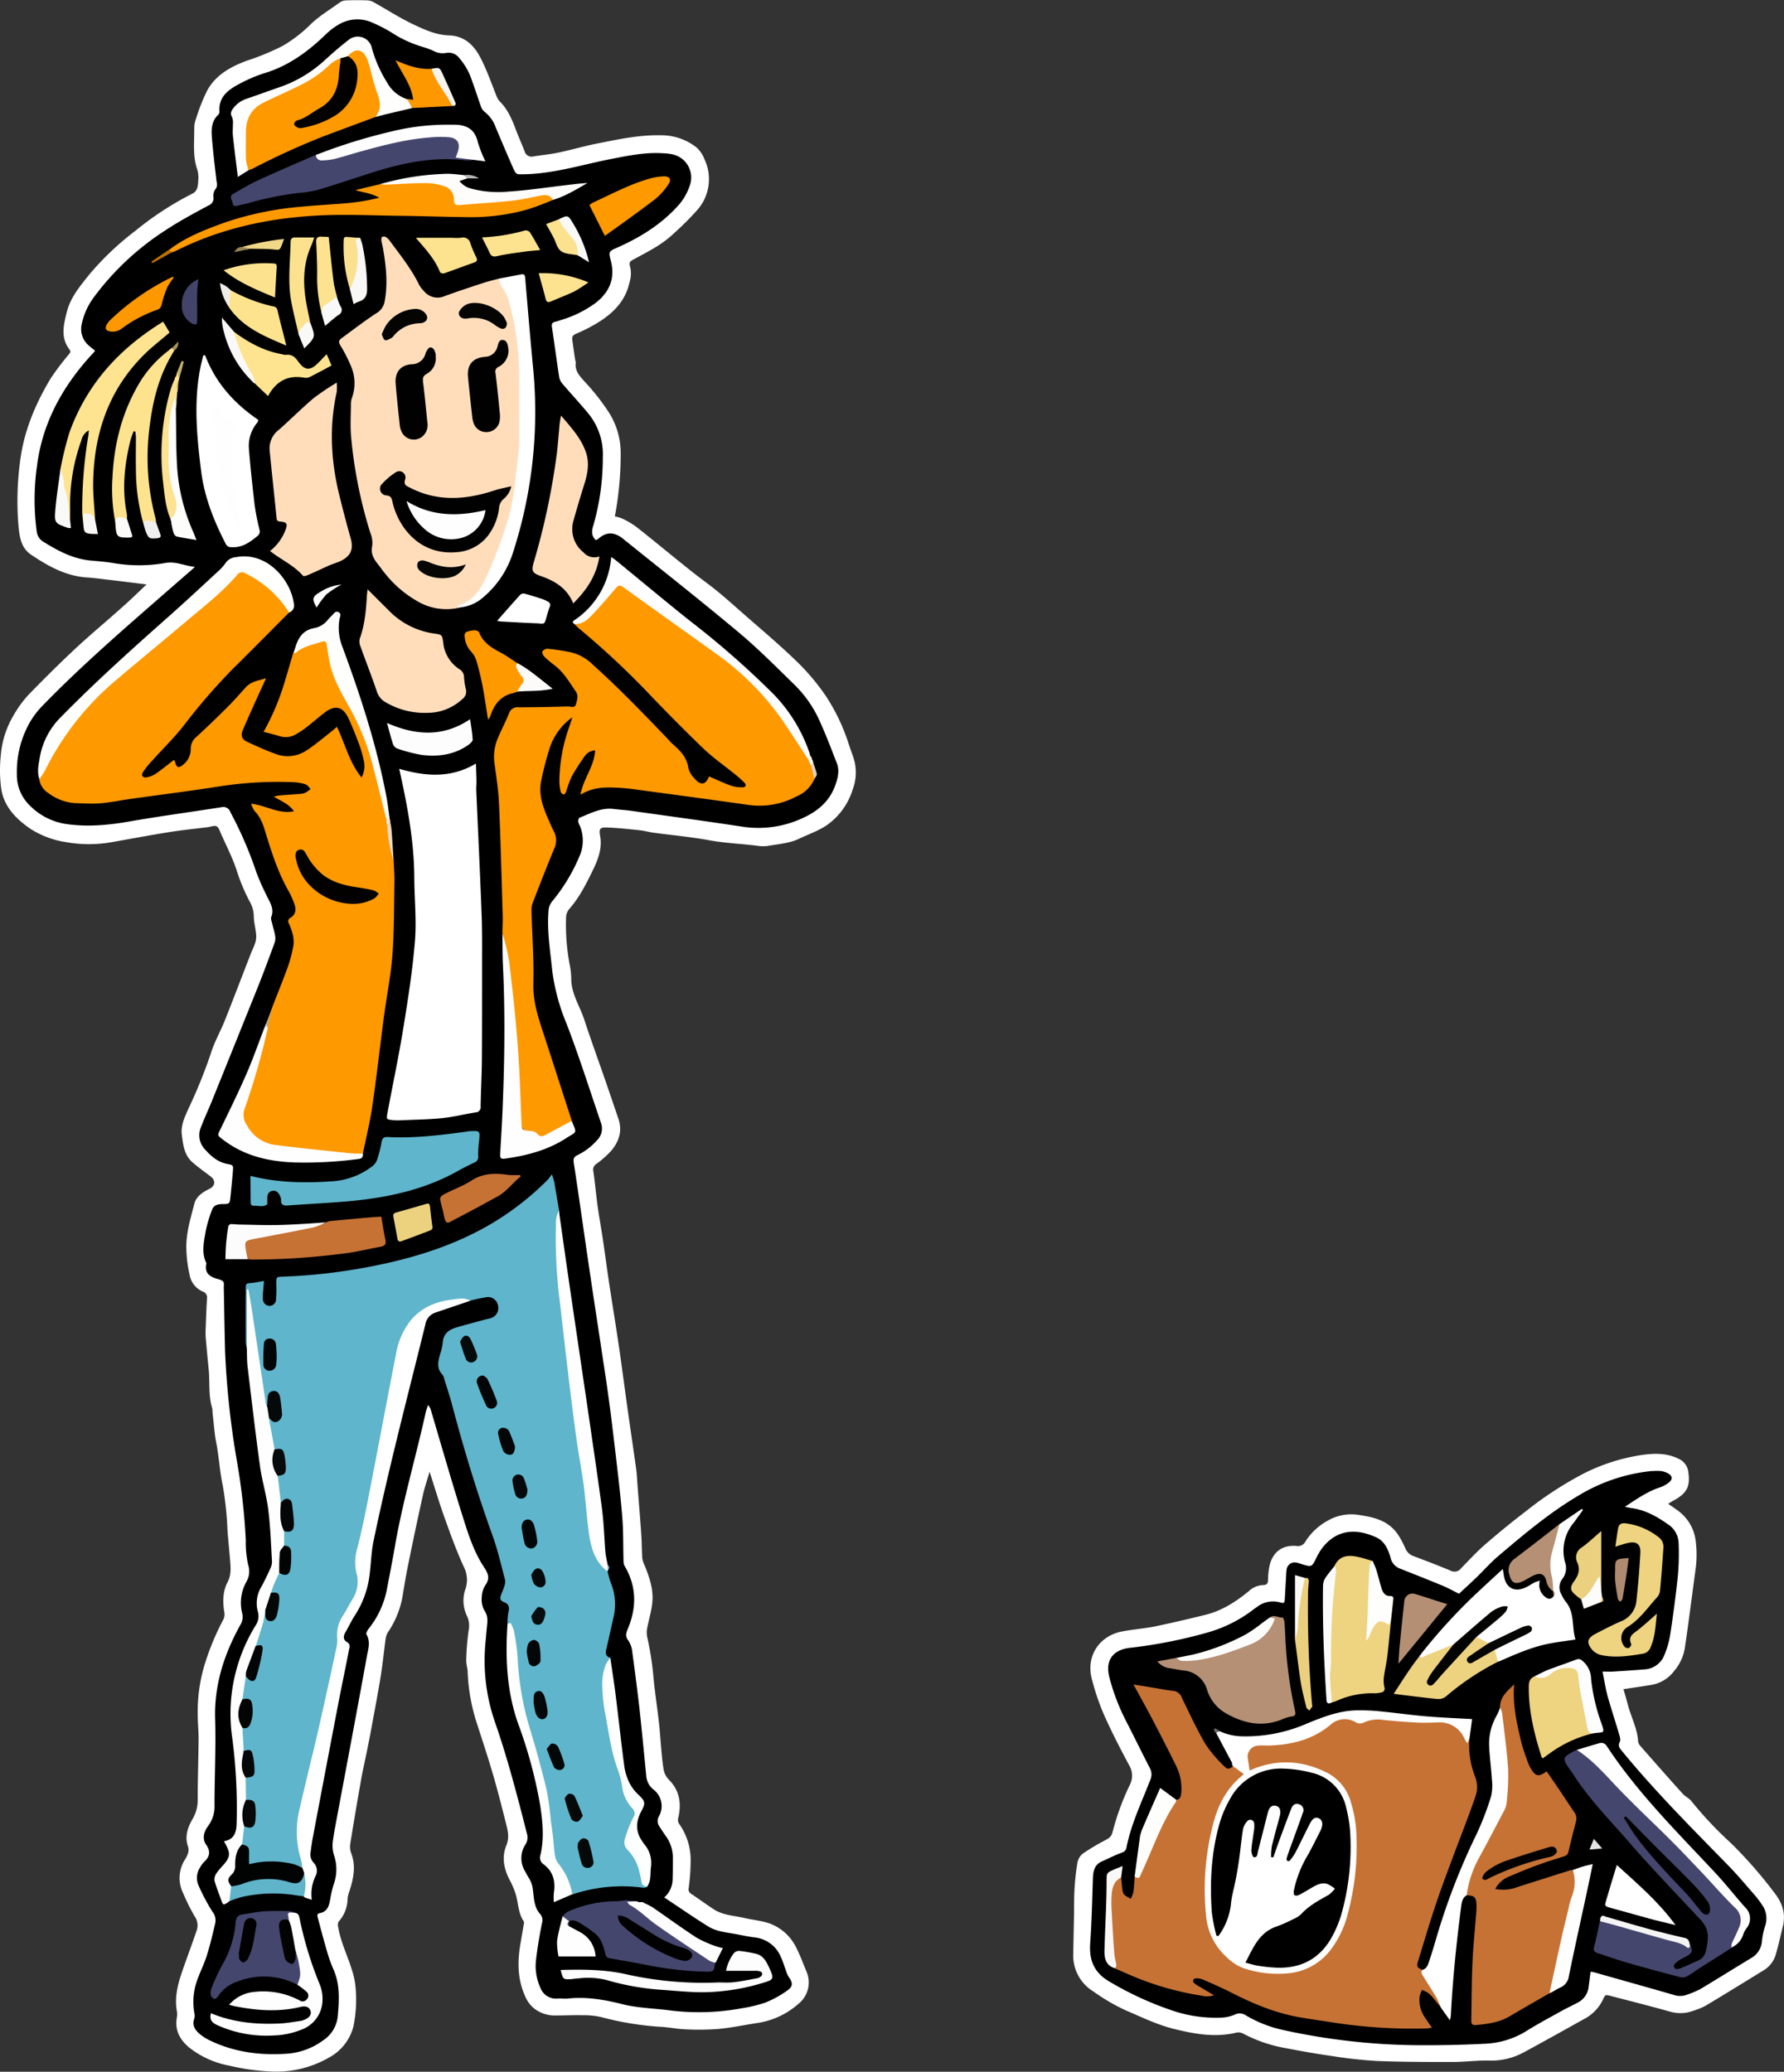 <svg xmlns="http://www.w3.org/2000/svg" viewBox="0 0 513.2 596.07"><rect x="0" y="0" width="513.2" height="596.07" fill="#333333" stroke="none"/><defs><style>.cls-1{fill:#fff;}.cls-2{fill:#5fb5cb;}.cls-3{fill:#f90;}.cls-4{fill:#fdb;}.cls-5{fill:#fefefe;}.cls-6{fill:#45466d;}.cls-7{fill:#fffffe;}.cls-8{fill:#fee390;}.cls-9{fill:#fee38f;}.cls-10{fill:#c67234;}.cls-11{fill:#fefefd;}.cls-12{fill:#fdfefe;}.cls-13{fill:#fdfdfd;}.cls-14{fill:#fe9900;}.cls-15{fill:#fee490;}.cls-16{fill:#fefdfc;}.cls-17{fill:#fce28f;}.cls-18{fill:#fde28f;}.cls-19{fill:#fdfcfc;}.cls-20{fill:#fd9801;}.cls-21{fill:#fdfdfc;}.cls-22{fill:#fd9800;}.cls-23{fill:#fce28e;}.cls-24{fill:#ecd17f;}.cls-25{fill:#5fb4ca;}.cls-26{fill:#fce291;}.cls-27{fill:#fde38f;}.cls-28{fill:#f9f8f7;}.cls-29{fill:#f9f9f8;}.cls-30{fill:#fbe18f;}.cls-31{fill:#43446a;}.cls-32{fill:#faf9f8;}.cls-33{fill:#fcfbfa;}.cls-34{fill:#f9f9f7;}.cls-35{fill:#faf9f9;}.cls-36{fill:#f7f4ef;}.cls-37{fill:#fbfaf9;}.cls-38{fill:#f1d888;}.cls-39{fill:#f8f7f6;}.cls-40{fill:#f0efef;}.cls-41{fill:#f0eee9;}.cls-42{fill:#e8dac5;}.cls-43{fill:#bc7100;}.cls-44{fill:#dfd3c1;}.cls-45{fill:#bfa680;}.cls-46{fill:#c5b06f;}.cls-47{fill:#b4b4b4;}.cls-48{fill:#968655;}.cls-49{fill:#a4925c;}.cls-50{fill:#b59074;}.cls-51{fill:#eed380;}.cls-52{fill:#edd280;}.cls-53{fill:#b48f73;}.cls-54{fill:#ebd17f;}.cls-55{fill:#ead07e;}.cls-56{fill:#fefdfd;}.cls-57{fill:#fbfbfa;}.cls-58{fill:#fcfcfb;}.cls-59{fill:#faf8f6;}.cls-60{fill:#f4f4f5;}.cls-61{fill:#ae8b70;}.cls-62{fill:#faf9f5;}.cls-63{fill:#fdfcfb;}.cls-64{fill:#e3e3e3;}.cls-65{fill:#6b6b6b;}.cls-66{fill:#010202;}.cls-67{fill:#030607;}.cls-68{fill:#05090a;}.cls-69{fill:#030506;}.cls-70{fill:#040506;}.cls-71{fill:#04090a;}.cls-72{fill:#030505;}.cls-73{fill:#070809;}.cls-74{fill:#020303;}.cls-75{fill:#030606;}.cls-76{fill:#050606;}.cls-77{fill:#040708;}.cls-78{fill:#040809;}.cls-79{fill:#080b0c;}.cls-80{fill:#060708;}.cls-81{fill:#050a0b;}.cls-82{fill:#05090b;}.cls-83{fill:#070d0e;}.cls-84{fill:#020100;}.cls-85{fill:#010101;}.cls-86{fill:#040403;}.cls-87{fill:#060605;}.cls-88{fill:#fffefe;}.cls-89{fill:#010102;}.cls-90{fill:#030304;}.cls-91{fill:#040201;}.cls-92{fill:#030302;}</style></defs><title>maria-giddy</title><g id="Layer_2" data-name="Layer 2"><g id="maria_giddy_vector_Image" data-name="maria_giddy_vector Image"><path class="cls-1" d="M42.15,168.15c-3.59-.45-7.07-.89-10.54-1.3-2.21-.26-4.42-.56-6.64-.71-6.06-.41-11.11-3.25-16-6.53-3-2-3.37-5.32-3.67-8.49a85.5,85.5,0,0,1,.39-17.66c1-9,4.37-17.11,9-24.76a80,80,0,0,1,4.9-6.49c.34-.46,1-.86.42-1.63-2.65-3.4-1.72-7.1-.8-10.77,1.07-4.32,3.93-7.62,6.62-11A82.91,82.91,0,0,1,39,66.36,90.51,90.51,0,0,1,55.38,55.69c1.72-.85,1.57-2.81,1.69-4.43a7.87,7.87,0,0,0-.44-2.83c-1.22-3.83-.7-7.77-.75-11.67A7.93,7.93,0,0,1,56.44,34a53.3,53.3,0,0,1,3.23-8.09c2.47-4.37,6.65-6.7,11.24-8.41a72.68,72.68,0,0,0,10.34-4.26A40.21,40.21,0,0,0,89.36,7c2.56-2.48,5.58-4.23,8.39-6.3a3.39,3.39,0,0,1,1.8-.59c2.07-.08,4.15-.08,6.22,0a4.06,4.06,0,0,1,1.81.58c3.75,2.09,7.36,4.44,11.23,6.28,3.26,1.56,6.65,3.1,10.39,3.22,4.5.14,7.2,2.91,9.05,6.48,1.75,3.39,3,7,4.43,10.57a5.52,5.52,0,0,0,1,1.85c2.3,2.25,3.53,5.08,4.63,8,.8,2.16,1.77,4.27,2.6,6.43A2.09,2.09,0,0,0,153.49,45c2.36-.38,4.75-.59,7.08-1.08,4-.84,7.87-2,11.84-2.75,5.92-1.17,11.85-2.43,18-2.25a16.32,16.32,0,0,1,10,3.54,8.62,8.62,0,0,1,2.23,3.33,13.4,13.4,0,0,1-2.15,14.74,84.31,84.31,0,0,1-6.77,6.73c-3.26,3.12-7.26,5.1-11.17,7.22-1.49.81-1.67.89-1.21,2.61a8.51,8.51,0,0,1-.27,4.22c-1.15,5.23-4.56,8.68-8.87,11.38A46.36,46.36,0,0,1,165.77,96c-.93.4-1.27.83-1.14,1.74.25,1.9.53,3.79.8,5.68a4.17,4.17,0,0,1,.2.94c-.31,2.43,1.18,3.88,2.65,5.54a64,64,0,0,1,6.93,8.85,21.66,21.66,0,0,1,3.34,11.34,95.9,95.9,0,0,1-1.68,18.48,12,12,0,0,1,2.25.68,23.79,23.79,0,0,1,3.84,2.27c3.71,2.9,7.34,5.9,11,8.86,1.85,1.5,3.7,3,5.58,4.48,2.19,1.71,4.45,3.33,6.61,5.08s4.38,3.72,6.53,5.62c5.39,4.75,10.92,9.36,16.09,14.34a64,64,0,0,1,8.81,10.36,56.2,56.2,0,0,1,6.48,13.53c.45,1.36.93,2.71,1.41,4.06a13.87,13.87,0,0,1-.2,9.36,19.56,19.56,0,0,1-7.28,10.1c-2.44,1.71-5.39,2.69-8.12,4s-5.68,1.49-8.58,2a10.15,10.15,0,0,1-2.86.1c-4.73-.64-9.51-.78-14.24-1.63-5.4-1-10.88-1.48-16.32-2.22-1.26-.17-2.5-.55-3.76-.68-3.16-.33-6.32-.68-9.48-.8-2.08-.07-2.36.39-2,2.43.63,3.51-.54,6.66-2,9.68-1.92,3.94-3.87,7.89-6.79,11.24a3.91,3.91,0,0,0-1,2.58A61.44,61.44,0,0,0,164,278.16a21.35,21.35,0,0,1,.33,3.57c.05,4.21,2.42,7.68,3.7,11.49,2,6.11,4.22,12.18,6.32,18.27,1.2,3.47,2.37,6.94,3.55,10.41s.17,6.48-2,9.1a26.92,26.92,0,0,1-4.28,3.82,2,2,0,0,0-.93,2.19c.47,3.23.75,6.49,1.19,9.72s1,6.29,1.49,9.44c.64,4.33,1.21,8.68,1.86,13,.89,5.9,1.87,11.8,2.74,17.71.91,6.22,1.72,12.46,2.59,18.7.8,5.67,1.65,11.34,2.44,17,.2,1.49.26,3,.37,4.49.38,4.85.78,9.69,1.11,14.53.16,2.23.13,4.46.28,6.68a7.07,7.07,0,0,0,.63,2c1.43,3.5,2.67,7.08,2.25,10.9-.26,2.44-1,4.83-1.47,7.25a6.68,6.68,0,0,0,0,2.52,87.85,87.85,0,0,1,1.74,10.83c.4,4.6,1.12,9.16,1.64,13.75.3,2.69.46,5.4.71,8.1.15,1.67.3,3.34.57,5a5.68,5.68,0,0,0,1.56,3.38c3.11,3.09,3.7,6.91,2.72,11a2.08,2.08,0,0,0,.4,1.93,18.11,18.11,0,0,1,3.17,9.88,59.92,59.92,0,0,1-.56,8.34,1.52,1.52,0,0,0,.75,1.74c2.19,1.46,4.3,3,6.51,4.46,2.63,1.69,5.75,1.77,8.68,2.45,2.56.59,5.25.8,7.68,1.72a13.89,13.89,0,0,1,7.45,7.11c1.07,2.12,1.88,4.38,2.8,6.57a7.88,7.88,0,0,1-2.3,9.31A23,23,0,0,1,218.1,582c-3.78.56-7.53,1.38-11.33,1.74a74.51,74.51,0,0,1-9.57.12c-2.3-.08-4.59-.57-6.89-.71a87.42,87.42,0,0,1-17.43-2.83,22.8,22.8,0,0,0-5.43-.52c-2.48-.06-5,.07-7.44.07a9.66,9.66,0,0,1-6.08-1.81,8.53,8.53,0,0,1-2.66-3.28c-2.35-4.91-2.48-10-1.61-15.21.33-2,.68-3.91,1-5.86a1.54,1.54,0,0,0,0-.93c-1.79-2.61-1.49-5.84-2.6-8.65a21.86,21.86,0,0,0-1.12-2.63c-1.85-3.35-2.78-6.85-1.29-10.54,1-2.33.38-4.5-.18-6.69-1.17-4.63-2.34-9.26-3.68-13.84-1.38-4.74-2.94-9.43-4.45-14.13a54.42,54.42,0,0,1-2.8-15c0-1.27-.47-2.53-.42-3.79a77.1,77.1,0,0,1,.67-8.32,6.61,6.61,0,0,0-.41-4.17,10.11,10.11,0,0,1-.46-7.92,8.18,8.18,0,0,0-.52-6.36c-2.15-4.69-3.9-9.57-5.64-14.44-1.47-4.12-2.71-8.33-4.18-12.88-.7,2.44-1.44,4.53-1.91,6.68q-2.27,10.26-4.35,20.57c-.59,2.88-1.06,5.79-1.53,8.7a26.85,26.85,0,0,1-4.23,10.3,5,5,0,0,0-.64,1.94c-.49,3.55-.83,7.11-1.4,10.64-.77,4.79-1.69,9.56-2.56,14.33-.43,2.35-.89,4.69-1.36,7-.58,2.89-1.25,5.76-1.76,8.66q-1.62,9.16-3.1,18.37a5.24,5.24,0,0,0,.29,2.57c1.42,3.77.65,7.38-.54,11a9,9,0,0,0-.5,2.07,10,10,0,0,1-2.37,6.38c-.62.69-.42,1.36-.27,2.2.75,4,2.54,7.7,3.77,11.57a22.94,22.94,0,0,1,1.2,5.81,38.37,38.37,0,0,1-.68,10.94,14.22,14.22,0,0,1-6.94,8.8,30.41,30.41,0,0,1-17.44,4,63.69,63.69,0,0,1-11.33-1.65A26.47,26.47,0,0,1,54.3,589c-2.64-2.28-4.08-5-3.41-8.64a4.69,4.69,0,0,0,0-1.67c-.78-4.25.37-8.22,1.75-12.15,1.28-3.68,2.64-7.33,3.9-11a4.58,4.58,0,0,0-.59-4.28,57.59,57.59,0,0,1-3.29-6.63,9.82,9.82,0,0,1,.41-9.39,8.56,8.56,0,0,0,.89-1.69,3.49,3.49,0,0,0,.22-2c-1.16-3-.24-5.7,1.21-8.19a10.72,10.72,0,0,0,1.48-5.65c0-5.82.22-11.65.26-17.48,0-2.55-.3-5.1-.26-7.65a46.85,46.85,0,0,1,2-13.67,73.81,73.81,0,0,1,5.4-13,3.29,3.29,0,0,0,.27-2c-.49-3-.5-6,.91-8.68,1.1-2.09.92-4.12.75-6.24-.24-2.86-.53-5.71-.75-8.57a97.22,97.22,0,0,0-1.38-13.06c-.72-3.4-1-6.9-1.52-10.35-.19-1.34-.52-2.66-.69-4-.28-2.28-.5-4.57-.74-6.86a4.34,4.34,0,0,0-.08-1c-1.12-3.62-.64-7.4-1-11.1-.31-3-.58-6-.84-9a19.07,19.07,0,0,1-.05-2.39c.11-3,.21-6.05.39-9.08a1.78,1.78,0,0,0-1.23-2,6.42,6.42,0,0,1-3.79-4.93,37.23,37.23,0,0,1-.92-8.48c.12-4.16,1.32-8,2.32-11.88.52-2.06,2.4-3.31,4.32-4.24,1.73-.84,1.85-2.45.32-3.61-1.78-1.33-3.59-2.63-5.26-4.1-2.33-2.06-2.62-5-3-7.84-.33-2.71.8-5,1.82-7.33A147.85,147.85,0,0,0,60.68,303c1-3.24,2.74-6.24,4-9.41,2.51-6.29,4.9-12.62,7.36-18.93.48-1.25,1.12-2.46,1.49-3.75a6.6,6.6,0,0,0,.1-2.51c-.16-1.58-.61-3.14-.62-4.71a8.73,8.73,0,0,0-1.19-4.32A53.71,53.71,0,0,1,68,250.15c-1.2-3.53-2.91-6.88-4.43-10.29-.34-.77-.66-1.83-1.28-2.13s-1.68.15-2.55.26c-3.63.46-7.28.81-10.89,1.39-5.74.91-11.45,2-17.19,3a37.73,37.73,0,0,1-12.85-.12,26.07,26.07,0,0,1-10.18-3.88C4.42,235.45,1,231.88.31,226.63a40.26,40.26,0,0,1-.08-9.31,26.73,26.73,0,0,1,3.68-11.53A33.21,33.21,0,0,1,8.1,200c4.51-4.65,9.11-9.21,13.84-13.63,4.31-4,8.87-7.78,13.26-11.72C37.56,172.58,39.82,170.36,42.15,168.15Z"/><path class="cls-1" d="M479.88,432.67c.91.63,1.7,1.15,2.46,1.71a12.66,12.66,0,0,1,5.42,8.66,31.53,31.53,0,0,1-.07,9c-1,7.34-1.91,14.68-3,22a13.55,13.55,0,0,1-3.06,6.68,10.42,10.42,0,0,1-6.35,4c-2.67.45-5.35.83-8.26,1.27.47,1.67,1,3.42,1.45,5.16.95,3.27,2.56,6.36,2.76,9.85a2.71,2.71,0,0,0,.74,1.44c4,4.56,8,9.11,12.08,13.63.73.81,1.85,1.29,2.52,2.14a107.53,107.53,0,0,0,11.29,12,127.29,127.29,0,0,1,12.3,14c2,2.49,3.37,5.25,2.95,8.6a5.66,5.66,0,0,1-.07.72c-.72,2.92-1.35,5.87-2.2,8.76a7.75,7.75,0,0,1-3.38,4.51c-5.57,3.43-11.14,6.87-16.75,10.23a20.62,20.62,0,0,1-3.76,1.54,10.49,10.49,0,0,1-6.58.18c-5.6-1.57-11.25-3-16.88-4.46-1.71-.45-1.71-.46-2.39,1.05a12.43,12.43,0,0,1-5.65,5.68c-5.64,3.15-11.28,6.31-17,9.4a19.68,19.68,0,0,1-10.07,2.43c-3.49-.09-7,.4-10.5.4-7.2,0-14.39,0-21.58-.28a127.56,127.56,0,0,1-13.05-1.42c-4.5-.63-9-1.44-13.43-2.29a41.28,41.28,0,0,1-12-4.07,3.12,3.12,0,0,0-2-.42c-6.19,1.53-12.21.44-18.21-1.06-4.83-1.2-9.27-3.4-13.82-5.33a57.24,57.24,0,0,1-9.25-5.41,12.1,12.1,0,0,1-5.8-10.89c.07-4.07.16-8.15.24-12.22,0-2.16,0-4.32.13-6.47a71.15,71.15,0,0,1,.85-7.58,4.32,4.32,0,0,1,1.58-2.54,61.36,61.36,0,0,1,6.34-3.79c1-.55,1.85-1,2.14-2.29a74,74,0,0,1,5-13.68,5.69,5.69,0,0,0-.09-5.43c-2.6-4.85-5.14-9.76-7.37-14.78a68.29,68.29,0,0,1-3.46-10.19c-1.76-6.57,2.07-12.49,8.77-13.74,3.21-.6,6.48-.84,9.68-1.49,4.76-1,9.49-2.12,14.21-3.28s8.79-3.76,12.5-6.83a6.35,6.35,0,0,1,4.07-1.73c1.22,0,1.44-.57,1.44-1.63a19.54,19.54,0,0,1,.32-3.32c.72-4.29,3.55-6.66,7.85-6.31a2.41,2.41,0,0,0,2.65-1.38,17.71,17.71,0,0,1,6.46-5.95,13.5,13.5,0,0,1,8.82-1.59c3,.47,6,1,8.56,2.84,2.41,1.7,3.66,4.2,4.83,6.72a3.86,3.86,0,0,0,2.24,2.24c3.65,1.38,7.31,2.77,10.91,4.28a2.34,2.34,0,0,0,2.92-.76c2.3-2.33,4.51-4.77,7-6.91q5.69-4.94,11.68-9.52A104.35,104.35,0,0,1,455.47,424a55,55,0,0,1,16.33-5.31c3.67-.57,7.47-.77,11.05,1a4.77,4.77,0,0,1,2.83,3.84c.59,4.15-.41,6.09-4.21,8.17C481,431.93,480.55,432.24,479.88,432.67Z"/><path d="M191.08,545.91c4.39,2.91,8.46,5.74,12.66,8.35,2.55,1.58,5.61,1.73,8.5,2.3,1.64.33,3.29.66,4.95.87a9.15,9.15,0,0,1,7.46,5.67c.58,1.22.95,2.54,1.43,3.8a7.58,7.58,0,0,0,.71,1.73c1.34,1.87,1.41,2.86-.43,4.15a30.17,30.17,0,0,1-6.26,3.41,42.29,42.29,0,0,1-6.73,1.61,67.65,67.65,0,0,1-21.44.51c-4.36-.51-8.81-.65-13-1.71-5.17-1.31-10.28-2.17-15.6-1.6-1,.1-1.92-.06-2.87,0a4.82,4.82,0,0,1-5.07-3.25,15,15,0,0,1-1.18-8c.41-3.48,1-6.94,1.69-10.38a2.73,2.73,0,0,0-.59-2.77c-1.67-1.9-1.69-4.44-2-6.78a7.79,7.79,0,0,0-1.21-3.56c-.4-.59-.7-1.25-1.06-1.88a7.2,7.2,0,0,1,.14-7.74,3.66,3.66,0,0,0,.39-3.14c-2.75-10.77-5.52-21.52-9.17-32a54,54,0,0,1-2.72-23.15c.14-1.51.25-3,.42-4.53s.29-3-.79-4.52a6.66,6.66,0,0,1-.71-3.88,6.57,6.57,0,0,1,1.05-3.39c1.36-1.92.77-3.33-.38-5.09-3-4.52-4.61-9.67-6.21-14.77C129.89,426.1,127,416,124,405.86a3.58,3.58,0,0,0-.87-1.63c-.24.76-.53,1.51-.7,2.28-2.86,12.95-6.66,25.68-8.89,38.76-.7,4.09-1.52,8.15-2.29,12.23A26.09,26.09,0,0,1,106,468.67c-.34.44-.77,1.27-.58,1.57,1.26,2.12.48,4.29.11,6.33-3,16.63-6.17,33.24-9.26,49.86-.19,1-.34,2.05-.49,3.07a9.37,9.37,0,0,0,.37,4.48,12.49,12.49,0,0,1-.1,8,29.28,29.28,0,0,0-1,4.14c-.35,1.94-.67,3.86-3.07,4.31-.87.16-.7.79-.57,1.28.94,3.55,1.88,7.09,2.92,10.6A40.47,40.47,0,0,0,96,566.78c1.87,4.36,1.56,8.91,1.15,13.46a9.43,9.43,0,0,1-4.32,6.88,19.82,19.82,0,0,1-10.46,3.76c-7.76.52-15.3-.5-22.35-4a13.2,13.2,0,0,1-2.41-1.55c-1.42-1.17-2.45-2.53-1.71-4.57a3.47,3.47,0,0,0,0-1.63,18.67,18.67,0,0,1,1-9.9c.87-2.32,2-4.57,2.69-6.93.92-2.95,1.63-6,2.33-9a4,4,0,0,0-.82-3.31,57.37,57.37,0,0,1-3.93-7.39,5.44,5.44,0,0,1,.36-5.28,7,7,0,0,1,1.12-1.56c1.65-1.53,2.06-3,.63-5.06-1.21-1.74-.6-3.79.62-5.39a9.39,9.39,0,0,0,1.81-6c0-8.23.43-16.47.18-24.7-.3-9.78,2.55-18.59,7.18-27a4.4,4.4,0,0,0,.62-3.38A12.38,12.38,0,0,1,70.93,455a5.94,5.94,0,0,0,.46-4.77,30.16,30.16,0,0,1-.68-7.13A186.31,186.31,0,0,0,68.09,420a245.47,245.47,0,0,1-3.34-31.2c-.16-6.07-.25-12.15-.37-18.22,0-1.68.41-2-1.89-2.64s-3.77-1.8-3.1-4.48c-1.55-3.1-.7-6.28-.19-9.4A38.18,38.18,0,0,1,61,348.08c.46-1.33,1.6-1.63,2.9-1.66,2.18,0,2.2-.08,2.41-2.22.25-2.39.48-4.77.68-7.16.14-1.73.12-1.84-1.46-2.13-3-.54-5-2.42-6.85-4.54a5.87,5.87,0,0,1-.85-6.12c1-2.61,2.19-5.15,3.24-7.75q6.51-16.11,13-32.26c1.72-4.3,3.33-8.64,4.93-13a4.21,4.21,0,0,0,.14-2.06c-.19-1.18-.58-2.32-.85-3.49-.14-.62-.46-1.36-.26-1.86,1-2.56-.57-4.42-1.48-6.48A65.62,65.62,0,0,1,73.76,251a112.11,112.11,0,0,0-7.5-17.37,2.13,2.13,0,0,0-2.6-1.38c-8.84,1.39-17.71,2.57-26.51,4.11C31,237.43,24.8,238,18.57,237a18.49,18.49,0,0,1-10-5.25,12.23,12.23,0,0,1-3.72-9.06,28.88,28.88,0,0,1,3.77-14.93,24.93,24.93,0,0,1,3.62-4.73c10.88-11.2,22.66-21.43,34.4-31.68l9.45-8.24c-3.22-.37-5.6-1.69-8.58-1.13a43.49,43.49,0,0,1-15,0c-2.12-.35-4.27-.52-6.41-.71-5.18-.47-9.59-2.87-13.88-5.56a4,4,0,0,1-1.68-3,68.22,68.22,0,0,1,.07-18.39C12.1,122,17.7,111.7,25.84,102.62l1.3-1.41a2.38,2.38,0,0,0,.18-.33c-.58-.48-1.2-.95-1.78-1.46a6.25,6.25,0,0,1-2-6.3,19.58,19.58,0,0,1,3.3-7.38A78.13,78.13,0,0,1,47.5,66.32c4-2.66,8.23-4.9,12.44-7.19a2.19,2.19,0,0,0,1.47-2.35,3.37,3.37,0,0,1,.49-2.25c.79-.91.47-1.73.36-2.67-.49-4.2-1-8.4-1.33-12.62-.16-2.23,0-4.5,1.85-6.22a1.21,1.21,0,0,0,.36-.85c-.35-4.26,2.5-6.34,5.66-8a41.54,41.54,0,0,1,7.49-3.19c6.86-2.1,12.36-6.2,17.43-11.09a19.47,19.47,0,0,1,4-3,10.54,10.54,0,0,1,9.49-.34,44.41,44.41,0,0,1,5.31,2.74,33.76,33.76,0,0,0,9.1,4.21,23.72,23.72,0,0,1,3.14,1.17,5.47,5.47,0,0,0,3.67.54,3.8,3.8,0,0,1,3.63,1.42,18.75,18.75,0,0,1,3.73,6.64c.93,2.46,1.69,5,2.6,7.47a3.24,3.24,0,0,0,1.08,1.49,9.72,9.72,0,0,1,3.14,4.44c1.64,3.9,3.29,7.8,5,11.67.88,2,1,1.82,3.08,1.8C159,50,166.93,47.54,175,45.9c5.16-1,10.34-2.15,15.67-1.81a16.29,16.29,0,0,1,2.62.29,6.81,6.81,0,0,1,5.14,9,16.36,16.36,0,0,1-3,5.38c-4.87,5.57-11,9.42-17.73,12.42-2.57,1.14-2.66,1.11-2,3.78,1.31,5-.25,8.93-4.21,12.08a32.28,32.28,0,0,1-10,5c-.61.21-1.22.41-1.84.56-.92.22-1,.75-.86,1.61.73,4.81,1.35,9.65,2.1,14.46a4.52,4.52,0,0,0,1.13,2c2.39,2.79,4.89,5.48,7.23,8.31a18.59,18.59,0,0,1,4.16,12.72,70.26,70.26,0,0,1-2.7,19.39c-.48,1.52-.72,3,.7,4.32a3.83,3.83,0,0,0,.73-.42c2-1.73,3.88-2,6.1-.68a9.92,9.92,0,0,1,1.37,1c11,8.88,22.15,17.63,33,26.73,5.68,4.76,10.91,10.08,16.23,15.26a34,34,0,0,1,7.1,10.48c1.75,3.85,3.24,7.82,4.78,11.77.79,2,.38,4-.3,6-1.59,4.78-4.92,7.69-9.32,9.73a30.2,30.2,0,0,1-17.75,2.53c-10.5-1.6-21-3-31.55-4.5-1.74-.25-3.49-.34-5.24-.56-3.62-.47-6.68,1.27-9.86,2.52-.24.1-.37.74-.36,1.13a4,4,0,0,0,.43,1.11,11.16,11.16,0,0,1-.17,9.07,51.61,51.61,0,0,1-7.68,12.66,4.67,4.67,0,0,0-1.14,3c-.45,5.71.51,11.3,1.07,16.94A59,59,0,0,0,163,294.58c3.61,9.4,6.64,19,9.9,28.55a4.69,4.69,0,0,1-1.1,4.87,17.74,17.74,0,0,1-5.68,4.34c-1,.49-1.24,1-1.06,2.24,1.55,10.1,2.95,20.22,4.45,30.33,1.63,11.06,3.35,22.12,5,33.18.83,5.69,1.54,11.4,2.21,17.11.83,7,1.68,14,2.27,21,.37,4.36.25,8.76.39,13.14a2.67,2.67,0,0,0,.36,1.3c3.42,5.84,3.42,11.85.88,17.95-.52,1.26-.85,2.19.16,3.45a7.1,7.1,0,0,1,1.12,3.36c.72,5.22,1.39,10.45,2,15.69.73,6.59,1.35,13.19,2,19.79a5.54,5.54,0,0,0,2,3.92,6,6,0,0,1,1.66,7.76,2.65,2.65,0,0,0,.1,2.88c.64,1,1.29,2,2,3a10.5,10.5,0,0,1,1.9,5.84c0,2.16,0,4.32-.07,6.48A7,7,0,0,1,191.08,545.91Z"/><path d="M457.56,567.28c-.2,1.51-.37,2.93-.56,4.35a5.74,5.74,0,0,1-3.15,4.54c-1.54.83-3.14,1.57-4.68,2.42-3.28,1.83-6.6,3.6-9.79,5.58A24.56,24.56,0,0,1,427.26,588q-10.42.53-20.85.41A186.7,186.7,0,0,1,368.88,584a36,36,0,0,1-10.44-4.13,3.17,3.17,0,0,0-3.32-.21,10.91,10.91,0,0,1-4.18.84,38.81,38.81,0,0,1-13.23-1.89,94.46,94.46,0,0,1-18.5-8.45c-4.36-2.49-5.94-6.07-5.6-11,.44-6.22.57-12.45.78-18.68.07-2.1.43-4,2.59-4.93,1.82-.81,3.59-1.73,5.45-2.42.82-.3,1.41-.55,1.6-1.49,1.35-6.87,4.4-13.15,6.9-19.62a3.78,3.78,0,0,0-.19-3.39c-2.34-4.55-4.59-9.15-6.92-13.7a59.8,59.8,0,0,1-4.73-12.53c-1.18-4.68,1.06-7.73,5.92-8.3a139.69,139.69,0,0,0,22.08-4.33,39.12,39.12,0,0,0,13.44-6.67c.32-.25.64-.48,1-.71a7.47,7.47,0,0,1,6.55-1.4c1.4.38,1.44.27,1.53-1.19.13-2.24.25-4.47.38-6.7a9.87,9.87,0,0,1,.12-1.44A2.32,2.32,0,0,1,373,449.6c.7.12,1.37.41,2.06.6,2.18.61,2.35.52,3.35-1.46a21.26,21.26,0,0,1,1.77-3.12c4.22-5.67,9.93-6,15.82-3.26,2.29,1.07,3.35,3.44,4,5.75a4.39,4.39,0,0,0,2.83,3.23c4.09,1.61,8.17,3.23,12.23,4.91,1.51.63,2.95,1.44,4.65,2.29,1.49-1.4,3.25-3,5-4.67,2.06-2,4-4.2,6.15-6.05,7.49-6.36,15-12.72,23.51-17.7a50.24,50.24,0,0,1,19.34-6.73,21.31,21.31,0,0,1,3.82-.18,5.82,5.82,0,0,1,2.46.78c1.15.7,1.19,1.67.11,2.52a8.37,8.37,0,0,1-2.49,1.39c-3.63,1.17-6.69,3.33-10.19,5.61.81.16,1.28.3,1.75.36,4,.49,7.42,2.4,10.64,4.68a6.65,6.65,0,0,1,3.08,5.43,72.2,72.2,0,0,1-.19,9.07c-.58,5.72-1.35,11.42-2.21,17.1a25.84,25.84,0,0,1-1.7,6,6.47,6.47,0,0,1-5.71,4.15c-3,.25-6,.44-9.08.63-.86.05-1.73,0-3,0,.51,2.5.85,4.85,1.47,7.12,1,3.54,2.15,7,3.19,10.55.24.82.63,1.88.31,2.52-.61,1.24-.07,1.82.63,2.68,9.49,11.58,20.06,22.16,30.5,32.85,2.74,2.8,5.25,5.82,7.83,8.77a26.86,26.86,0,0,1,1.86,2.49,6.67,6.67,0,0,1,.93,6.36,21,21,0,0,0-.86,4.18,6.11,6.11,0,0,1-2.84,4.75c-5,3-9.93,6.12-14.95,9.11a28.09,28.09,0,0,1-3.74,1.57,5.52,5.52,0,0,1-3.74.1c-7.68-2.21-15.37-4.37-23.05-6.54A8.39,8.39,0,0,0,457.56,567.28Z"/><path class="cls-2" d="M146,467.2a16.54,16.54,0,0,1,.25-3.32c.37-1.39.15-2.4-1.22-2.92s-1.2-1.29-.82-2.29c.29-.75.62-1.48.84-2.25a3.78,3.78,0,0,0,.25-1.85c-1.12-4.23-2.09-8.53-3.57-12.64-4.44-12.34-8.27-24.86-11.62-37.54-.67-2.55-1.51-5.05-2.29-7.57a3.2,3.2,0,0,0-.54-1.32c-1.8-1.86-1.23-3.91-.64-6a15.45,15.45,0,0,0,.73-3.27c.18-2.47,1.71-3.66,3.84-4.28,2.83-.84,5.69-1.58,8.54-2.36.54-.14,1.1-.22,1.62-.41a3,3,0,0,0,1.91-3.44,2.94,2.94,0,0,0-3-2.57,46.54,46.54,0,0,0-4.89,1,30,30,0,0,0-10.56,1.68,14.85,14.85,0,0,0-9.09,9.89c-2.23,6.94-3.35,14.13-4.64,21.28-2.44,13.44-4.63,26.92-8.13,40.15a9,9,0,0,0,.06,4.49,11.85,11.85,0,0,1-1.58,9.64c-.92,1.4-1.65,2.92-2.51,4.36a7.37,7.37,0,0,0-1.21,3.6c-.1,6.86-2.2,13.37-3.53,20-1.85,9.24-4.58,18.28-6.62,27.49-1.33,6.06-2.29,12.09-.38,18.21a2.54,2.54,0,0,1-.23,2.52c-2.12-.2-4.16-.87-6.29-1.09a22.72,22.72,0,0,0-6.64.2c-2.57.47-3,.16-3.12-2.41a4.08,4.08,0,0,0-1.44-3.37c-.72-1.75,0-3.42.31-5.11,2.94-1.36,3.43-2.4,3-5.32-.23-1.67-1.82-1.85-2.58-2.9a11.5,11.5,0,0,1-.08-5.53c.89-1.22,2.77-1.64,2.41-3.88-.33-2-.59-3.81-2.81-4.55a9.82,9.82,0,0,1-.47-6.17A5.2,5.2,0,0,0,72,492.92c0-2.06-.41-3.54-2.55-4.13a11.71,11.71,0,0,1,.84-6.32c3.06-.25,3.06-.25,3.86-3.77.13-.61.26-1.23.44-1.84.47-1.52.26-2.76-1.31-3.51.06-2.35,1.34-4.37,1.8-6.62.25-1.26-.25-2.77,1-3.77.5,0,.61.4.77.77.28.66,0,1.85,1.23,1.67.93-.14,1-1.15,1.18-1.91.82-3,.51-4-1.57-5.24-.16-2.37,1.27-4.06,2.46-5.85,2.56-.06,2.72-.26,2.85-2.9.09-1.89,0-3.67-1.68-4.92a5.77,5.77,0,0,1,0-3.74c.64-1,2.44-.58,2.53-2.18a17.89,17.89,0,0,0-.73-5.83c-.39-1.39-1.92.17-2.67-.7a24.23,24.23,0,0,1-.9-7.18c.63-1.11,2.07-1.59,2.06-3.27,0-2.37-.75-4.08-3.1-4.89-.58-2.85-1.54-5.63-1.44-8.59a.63.63,0,0,1,.74-.4c2.39.47,3,0,2.7-2.35a28.23,28.23,0,0,0-.53-3c-.14-.63-.4-1.26-1.17-1.28s-1,.63-1.22,1.23.25,2-1.2,2.11c-1.39-2.78-1.44-5.86-1.82-8.84-1-7.94-2.81-15.78-3.07-22.54.56,3.65.37,8.58.26,13.51a1.74,1.74,0,0,1-.7,1.46,10.07,10.07,0,0,1-.36-1.85q-.06-7.67,0-15.35c0-1.65,0-1.62,1.69-1.79,1.11-.11,2.2-.34,3.55-.56-.07.89-.15,1.74-.21,2.59a17.85,17.85,0,0,0-.1,2.63,1.94,1.94,0,0,0,1.78,1.94,1.89,1.89,0,0,0,2-1.92,34.45,34.45,0,0,0,.08-4.31c0-2.09-.08-2.11,1.9-2.18a160.23,160.23,0,0,0,23.33-2.55c13.22-2.41,26-6.21,37.55-13.23a81.24,81.24,0,0,0,15.2-12c.38-.39.69-.86,1.31-1.65.33,1.1.56,1.65.66,2.22.48,2.74.93,5.48,1.4,8.22a90.31,90.31,0,0,0-.07,14.8c1,13.29,3,26.48,4.19,39.76a109.54,109.54,0,0,0,1.77,12.08c1.61,7.93,2.1,16,3.05,24,.51,4.34,1.54,8.5,4.47,11.93a2.35,2.35,0,0,1,.56,1.31,24.54,24.54,0,0,0,.89,3.18,16,16,0,0,1,.77,10c-.7,3.08-1.35,6.17-2.09,9.25-.29,1.2,0,2,1.19,2.35-2.28,5.49-1.62,11.08-.77,16.74,1.12,7.44,3.52,14.57,5.2,21.87a10.49,10.49,0,0,0,2.11,4,3.76,3.76,0,0,1,.27,4.47,24.43,24.43,0,0,0-1.17,2.61c-1,2.6-.94,4.82,1.23,7,1.41,1.4,1.86,3.51,2.29,5.46a12.21,12.21,0,0,0,1.46,3.76,3.23,3.23,0,0,1-1.1.25,44.92,44.92,0,0,0-20.39,1.9,3.41,3.41,0,0,1-1.25-2.24,7.22,7.22,0,0,0-1.28-3.07c-3.87-4.19-3.66-9.63-4.15-14.64a101.54,101.54,0,0,0-3.72-19c-2.54-8.49-5.19-16.95-5.88-25.86-.22-2.86-.11-5.75-.71-8.57C147.34,470,147.3,468.39,146,467.2Z"/><path class="cls-3" d="M83.16,176.23c-5.42,5.43-10.79,10.9-16.25,16.27A175.91,175.91,0,0,0,52.66,209c-2.72,3.43-5.88,6.51-8.81,9.77a24.43,24.43,0,0,0-2.7,3.33c-.64,1-.08,1.78,1.1,1.54a7.26,7.26,0,0,0,2.62-1.07c1.76-1.22,3.41-2.59,5.11-3.89.12.09.3.17.32.27.43,2,1.05,2.23,2.57.91a5.64,5.64,0,0,0,2-4.44,4.38,4.38,0,0,1,1.7-3.47c3-2.76,5.94-5.58,8.82-8.46,1.86-1.86,3.59-3.85,5.36-5.79,1.44-1.57,3.37-1.86,5.78-2.55-1.19,2.61-2.15,4.68-3.09,6.77-1.21,2.69-2.42,5.38-3.58,8.1-.66,1.54-.32,2.69,1.19,3.38,2.74,1.28,5.51,2.54,8.35,3.56a9.77,9.77,0,0,0,8.95-1.16c2.52-1.67,4.83-3.66,7.22-5.52.38-.29.72-.62,1.35-1.17,2.36,4.88,3.53,10.18,7.09,14.6a7.08,7.08,0,0,0,.59-5.11,34,34,0,0,0-1.42-4.81c-.9-2.39-1.84-4.77-2.92-7.09-1.6-3.43-3.87-4-6.87-1.68-1.78,1.35-3.45,2.85-5.22,4.22a25.08,25.08,0,0,1-3.19,2.1,5.71,5.71,0,0,1-4.63.43c-1.44-.44-2.9-.79-4.52-1.22A71.28,71.28,0,0,0,82,195.85c.8-2.67,1.58-5.35,2.36-8,2-2.46,5-2.89,7.83-3.75,1.56-.49,2.32.58,2.41,1.89.53,7.56,4.59,13.71,8,20.12a78.19,78.19,0,0,1,6,16.66c1.06,4,2,8.06,2.8,12.15a18.09,18.09,0,0,0,.45,2.19,6.32,6.32,0,0,1,.06.75c.49,3.28.7,6.59,1.34,9.84.08,2,.25,4,.22,6-.13,7-.06,14-.58,21-.45,6-1.66,11.85-2.44,17.78-1.14,8.62-2.1,17.27-3.36,25.87-.66,4.56-1.79,9.05-2.71,13.57-3,1.34-6.18.39-9.19.1-4.83-.48-9.66-1.09-14.49-1.68s-8.73-2.78-10.88-7.45a3.83,3.83,0,0,1-.37-3C72.33,312.1,74,304,76.46,296c.65-2.09,1.22-4.2,1.89-6.29,1.47-3.79,3-7.56,4.4-11.39a39.33,39.33,0,0,0,1.69-6.48,9.42,9.42,0,0,0-.36-3.51,16.25,16.25,0,0,0-1-2.69,1.08,1.08,0,0,1,.49-1.58c1.56-1,1.68-2.44,1.1-4a23.23,23.23,0,0,0-1.54-3.5c-2.94-5.1-4.78-10.63-6.49-16.21-.78-2.53-1.45-5.07-3.4-7a7.86,7.86,0,0,1-1-2.11c4.25.44,7.84,3.06,12.32,2.17-1.47-2.16-3.65-2.87-5.81-4.23.82-.16,1.3-.3,1.79-.34,1.91-.15,3.83-.26,5.74-.42a4.67,4.67,0,0,0,1.62-.37A8.28,8.28,0,0,0,89.35,227c-.48-.46-.88-1.15-1.45-1.34a12.69,12.69,0,0,0-3.52-.62,110.4,110.4,0,0,0-21,1.17c-8.76,1.39-17.56,2.48-26.34,3.72-2.77.39-5.52,1-8.3,1.19-2.38.19-4.79,0-7.18-.05A14.38,14.38,0,0,1,14,228.24a5.62,5.62,0,0,1-2.69-4.05A65.71,65.71,0,0,1,22,206.45c6-7.43,13.3-13.54,20.65-19.56,7.66-6.27,15.36-12.49,22.71-19.13a10.84,10.84,0,0,0,1-1c2.61-3.07,2.84-3.23,6.35-1.2,3.75,2.17,7.25,4.69,9.54,8.53A4,4,0,0,1,83.16,176.23Z"/><path class="cls-3" d="M144.53,268.44c0-1.59.14-3.18.09-4.77-.32-10.78-.59-21.55-1.06-32.32-.16-3.82-.75-7.63-1.27-11.43a13.81,13.81,0,0,1,1-7.73c1-2.33,2.2-4.61,3.15-7a2.56,2.56,0,0,1,2.79-1.69c4.7,0,9.4-.11,14.1-.24.79,0,2,.56,2.33-.58s.83-2.49,0-3.7c-1.81-2.62-3.4-5.43-6-7.46a34.49,34.49,0,0,1-2.94-2.46c-.4-.39-.83-1.15-.7-1.57a1.79,1.79,0,0,1,1.48-.84c2.21.22,4.42.56,6.61,1a13.37,13.37,0,0,1,6.38,3.54c7.51,6.73,14.49,14,21.45,21.25.55.57,1.06,1.2,1.66,1.72,2.12,1.85,4,3.79,4.42,6.81A6.69,6.69,0,0,0,199.8,224c1.82,2.11,3.2,1.83,4.16-.61,2.12.91,4.2,1.89,6.36,2.67a10.64,10.64,0,0,0,3.29.46c.88,0,1.18-.64.6-1.26a26.52,26.52,0,0,0-2.67-2.41c-3.09-2.52-6.41-4.81-9.28-7.57-5.75-5.53-11.35-11.23-16.84-17a238.27,238.27,0,0,0-18.81-17.42c-.48-.41-.91-.87-1.37-1.31,4.74-2.17,7.86-6.1,11-10.05,1.1-1.39,2.2-2,3.82-.69,8.5,6.65,17.67,12.36,26.34,18.79A89.5,89.5,0,0,1,228.7,211.4c1.33,2.09,2.7,4.16,3.89,6.33a7.16,7.16,0,0,1,.45.87,3.89,3.89,0,0,1,.22.6,4.11,4.11,0,0,0,.34.88,3.92,3.92,0,0,1,.23.6c.34,1.13,1,2.21.44,3.45a9.52,9.52,0,0,1-5,4.94,22.62,22.62,0,0,1-13.9,2.52c-10.9-1.56-21.82-3-32.74-4.48-1.51-.2-3-.37-4.53-.45-3.69-.2-7.38-.31-11.13,2,.87-4.68,4-8.2,4.23-12.76a3.79,3.79,0,0,0-3,1.66,60.07,60.07,0,0,0-3.82,6,34,34,0,0,0-1.54,4.28c-.12.3-.5.77-.68.74a1.26,1.26,0,0,1-.84-.71,13.52,13.52,0,0,1-.41-2.82,47.74,47.74,0,0,1,2.87-16c.27-.81.53-1.64.87-2.68a17.63,17.63,0,0,0-6.48,8.7,93.6,93.6,0,0,0-2.47,9.48c-.85,4,.46,7.57,2,11.11.52,1.17,1,2.35,1.6,3.48a5.58,5.58,0,0,1,.12,5.05c-2.12,5.09-4.11,10.23-6.1,15.36a6.11,6.11,0,0,0-.43,2.31c.18,7,.72,14.06.54,21.08-.12,4.46,1,8.49,2.32,12.59,2.93,8.95,5.81,17.92,8.71,26.88a15.09,15.09,0,0,1-8.49,4.9c-3.39.69-6.86-2.88-6.86-6.34,0-17.36-1.82-34.55-4.34-51.69A3.31,3.31,0,0,0,144.53,268.44Z"/><path class="cls-4" d="M132.58,174.73A16.43,16.43,0,0,1,120.1,173a32.66,32.66,0,0,1-9.4-8.08c-.66-.8-1.24-1.68-1.89-2.48-1.29-1.59-2.25-3.15-1.73-5.43a7.65,7.65,0,0,0-.56-3.74A131.38,131.38,0,0,1,101,125.63c-.27-3.18-.07-6.4-.05-9.59a5.42,5.42,0,0,1,.32-1.64,12.45,12.45,0,0,0-.43-9.35,44.78,44.78,0,0,0-2.95-5.72c-.6-1-.39-1.42.34-2,3.28-2.4,6.51-4.89,9.9-7.13a4.85,4.85,0,0,0,2.51-3.44c1-5.22.4-10.33-.49-15.46-.13-.71-.35-1.4-.45-2.11,0-.34,0-.89.16-1a1.28,1.28,0,0,1,1.13,0,4.09,4.09,0,0,1,1.17,1.14c3,4.07,6.15,8,8.38,12.54A8,8,0,0,0,122,83.8a5,5,0,0,0,5.86,1.41c3.68-1.34,7.4-2.57,11.12-3.79,1.5-.5,3-.84,4.57-1.26,3.43,3.27,4,7.74,4.86,12a91.79,91.79,0,0,1,1.68,17.14c.08,11.68.09,23.36-2,34.87a88.55,88.55,0,0,1-8.2,23.46A14.35,14.35,0,0,1,132.58,174.73Z"/><path class="cls-1" d="M114.84,221.2c7.59,2.18,14.83,2.78,22.07-1.52.06,1.93.13,3.56.16,5.19,0,.88-.1,1.76-.06,2.63.51,11.91,1.1,23.8,1.54,35.71.19,5.11.12,10.22.13,15.34,0,8.39,0,16.78-.05,25.17,0,4.88-.29,9.75-.37,14.62a1.48,1.48,0,0,1-1.48,1.71c-3.22.52-6.41,1.33-9.65,1.65-4.12.41-8.28.45-12.43.64a13.25,13.25,0,0,1-1.67-.07c-1.83-.18-1.91-.2-1.58-2,1.5-8.1,3.22-16.15,4.54-24.28,1.36-8.35,2.68-16.74,3.37-25.16.5-6-.15-12.13-.18-18.2C119.14,242.07,117.2,231.8,114.84,221.2Z"/><path class="cls-4" d="M77.68,158.53a14.05,14.05,0,0,0,4.46-6.08c.64-1.73.41-2.22-1.51-2.39-.72-.06-1-.25-1.06-.93-.66-6.51-1.36-13-2-19.53a6.64,6.64,0,0,1,2.58-5.88c3.41-3,6.62-6.24,10.09-9.18a71.24,71.24,0,0,1,6.63-4.45,15,15,0,0,1,0,2.65c-2.27,10.2-1.65,20.31.9,30.36,1,4,2,7.89,3.12,11.81.82,3,.09,4.94-2.65,6.37-1.13.58-2.39.9-3.56,1.41-2,.89-4,1.86-6.09,2.75-.44.2-1.24.43-1.41.24C84.56,162.65,80.89,161.06,77.68,158.53Z"/><path class="cls-1" d="M87,537.46a16.33,16.33,0,0,0-.4-2.34,27.48,27.48,0,0,1-.36-14.91c1.7-7.55,3.62-15.05,5.35-22.59,1.8-7.86,3.5-15.74,5.2-23.61a9.78,9.78,0,0,0,.21-2.85,9.84,9.84,0,0,1,1.68-6.36c1-1.54,1.78-3.21,2.77-4.76a9.36,9.36,0,0,0,1.06-7.6,13.68,13.68,0,0,1,.28-7c1.28-5,2.32-10.11,3.31-15.19,2.63-13.47,5.14-27,7.77-40.43a21.19,21.19,0,0,1,4.49-10.19c3.17-3.64,7.33-5.24,12-5.76a17.32,17.32,0,0,1,2.86-.28,10.72,10.72,0,0,1,2.21.61l-.65.18c-.18.18-.45.15-.67.26l-8.84,3a4.29,4.29,0,0,0-2.91,3.44c-5.12,20.77-10.58,41.46-14.93,62.42-.58,2.79-.66,5.69-1,8.55a27.61,27.61,0,0,1-4.24,12.56c-1.07,1.58-1.83,3.36-2.82,5-.65,1.06-.66,2.19.33,2.75,1.23.69.83,1.58.67,2.42-1,5.24-2.12,10.46-3.12,15.7q-3.69,19.24-7.32,38.5c-.24,1.25-.39,2.52-.56,3.78a3.53,3.53,0,0,0,.83,3.14,3.29,3.29,0,0,1,.5,4,12,12,0,0,0-1,6.68l-1.94-.61-.41-.33h0c-.79-2.07.32-4.24-.36-6.32C86.94,538.67,86.66,538.07,87,537.46Z"/><path class="cls-2" d="M72.05,338.32c8,2,15.68,2.08,23.36,1.56a21.17,21.17,0,0,0,11.89-4.49,4.63,4.63,0,0,0,1.34-2.18,38.43,38.43,0,0,0,1.13-4.65c.2-1,.56-1.49,1.73-1.43,7.45.41,14.83-.49,22.19-1.48.47-.06.94-.18,1.42-.2,3-.14,3-.14,2.7,2.87a29.48,29.48,0,0,0-.25,4.29,1.68,1.68,0,0,1-1.1,1.86c-1.5.74-3,1.46-4.48,2.28-9.87,5.61-20.67,7.86-31.8,8.87-5.8.52-11.63.77-17.44,1.21-1.3.09-1.95-.26-1.88-1.63a2.19,2.19,0,0,0-.22-.93c-.46-1.21-1.37-1.88-2.31-1.66-1.15.27-1.45,1.13-1.44,2.18V346c0,.16,0,.39,0,.46-1.18,1-2.57.34-3.86.45-.91.07-.93-.66-.93-1.33Z"/><path class="cls-4" d="M105.74,169.56l6.4,6.39A22.53,22.53,0,0,0,125,182.29c2.15.34,2.18.33,2.5,2.58a10.3,10.3,0,0,0,4.71,7.7,2.58,2.58,0,0,1,1.27,2.14,19,19,0,0,0,.53,3.54,2.67,2.67,0,0,1-1.06,2.92,14.64,14.64,0,0,1-9.78,3.92,22.28,22.28,0,0,1-12.17-3,5.44,5.44,0,0,1-2.62-3.22c-1.46-4.31-3.13-8.54-4.66-12.82a3.69,3.69,0,0,1-.25-2.24c1.51-4.12,1.84-8.4,2.09-12.71C105.6,170.77,105.65,170.39,105.74,169.56Z"/><path class="cls-3" d="M108,33.66q-7.24,2.69-14.5,5.39a213.24,213.24,0,0,0-20.83,9.48,8,8,0,0,1-1.1.4,2.74,2.74,0,0,1-1.41-2.6,54,54,0,0,1,.16-10.25,8.93,8.93,0,0,1,5.14-7c3.31-1.77,6.82-3.08,10.14-4.83A37.55,37.55,0,0,0,95,17.75c.77-.78,1.57-1.68,2.89-1.14,1,7.52-.72,12.46-6.21,15.42a60.14,60.14,0,0,1-5.88,3.28c.14.59.34.79.57.77,6.93-.52,14.18-5,15.52-11.77.63-3.15.17-5.82-2.12-8.13,1.37-2.64,3.49-3,5.43-.94A8.68,8.68,0,0,1,107,19.08c.85,3.14,1.58,6.31,2.66,9.39A4.06,4.06,0,0,1,108,33.66Z"/><path class="cls-5" d="M79.89,424.62l.91,7.67c1.09,2.67.55,5.52.94,8.26,0,1.38,0,2.76,0,4.15-1.18,2.48-.25,5.35-1.4,7.84-.5,1-1,2.09-1.47,3.16-.36.84-.62,1.72-.92,2.58-.15,1.76-.17,3.57-1.61,4.91a36.43,36.43,0,0,1-.65,3.64c-.64,2.27-1.4,4.5-2.1,6.74,0,2.38-1.56,4.28-2,6.53-.15.43-.28.85-.39,1.29a1.45,1.45,0,0,1-.47.86l-1,6.67a29.42,29.42,0,0,0,0,8.17c.13,2.22.25,4.44.38,6.67.42,2.54.17,5.14.56,7.69l.08,6.39c-.15,2.53-.42,5.06-.5,7.59-.2,1.74-.4,3.48-.61,5.22-.67,2.12-1.52,4.18-1.36,6.49a3.59,3.59,0,0,1-1.19,2.54,2.16,2.16,0,0,0-.23,2.84A4,4,0,0,1,66,547c-.32.23-.64.48-1,.69s-.86.38-1.1-.3c-.73-2.1-1.59-4.17-2.2-6.31a3.17,3.17,0,0,1,.59-2.16,20.33,20.33,0,0,1,2-2.38c2-2.31,2-3.36.57-6-.12-.21-.22-.42-.42-.81,3-.5,3.58-2.63,3.63-5.22a155.71,155.71,0,0,0-1.21-24.13,48.34,48.34,0,0,1,6.74-32.83,4.72,4.72,0,0,0,.57-3.88,9.19,9.19,0,0,1,1-7.13c.94-1.67,1.74-3.41,2.54-5.15a4.75,4.75,0,0,0,.54-2.05c-.29-5-.46-10.05-1.08-15-.51-4.19-1.79-8.27-2.37-12.44-1.32-9.57-2.43-19.16-3.58-28.74-.2-1.66-.15-3.35-.21-5q0-6.21,0-12.4v-4.76l.46,0c.34,2,.71,3.95,1,5.93q2,13.44,4,26.88a3.18,3.18,0,0,0,.37.85,3,3,0,0,1,.52,3.43L79,417A34.65,34.65,0,0,0,79.89,424.62Z"/><path class="cls-1" d="M59,102.2c3,7.92,8.38,13.91,15.3,18.6-.1.33-.1.59-.24.74a10.34,10.34,0,0,0-2.43,7.82c.41,5.25,1,10.49,1.59,15.72a70,70,0,0,0,1.42,7.29,1.63,1.63,0,0,1-.61,1.87c-2.16,1.78-4.37,3.39-7.43,3.18a1.64,1.64,0,0,1-1.67-.95c-3.42-6.64-6.15-13.5-7.08-21-1.23-9.84-2.16-19.69-.24-29.56.24-1.23.57-2.44.86-3.65Z"/><path class="cls-4" d="M172.44,160.09c-.92,5.77-3.85,9.81-7.54,13.53-1.75-4.37-5.25-6.46-9.26-7.86-2.4-.84-2.85-1.39-2.14-3.83a203.46,203.46,0,0,0,6.67-31.36c.3-2.45.48-4.92.71-7.38a22.71,22.71,0,0,1,.52-3.62c2.84,3.38,5.89,6.58,7.24,10.83.92,2.89.4,5.84-.49,8.71-1.1,3.51-2.15,7-3.14,10.56a8.56,8.56,0,0,0,2.87,9.28A4.12,4.12,0,0,0,172.44,160.09Z"/><path class="cls-3" d="M159,57.53a73.2,73.2,0,0,1-7.35,2.76,60.2,60.2,0,0,1-16.08,2.2c-7-.06-14-.33-21-.41-8.13-.1-16.29-.52-24.39,0-13.71.84-27,3.81-39.39,10a10.67,10.67,0,0,1-1.11.44c-.62.27-1.1.29-1.08-.6,4.74-3.67,10.25-5.78,15.8-7.81a91,91,0,0,1,22-4.61c4.75-.49,9.54-.67,14.29-1.13a62.61,62.61,0,0,0,8.4-1.47c-2.12-1.3-4.47-1.47-6.86-2.19l3.52-.87,3.72-.87a76.59,76.59,0,0,1,13.78-.88c3.79.08,7,.88,8.23,5.06.39,1.33,1.56,1.22,2.58,1.18a107,107,0,0,0,16.64-1.84A40.11,40.11,0,0,1,156,55.6C157.38,55.51,158.79,55.64,159,57.53Z"/><path class="cls-6" d="M136.39,46a16.28,16.28,0,0,1-2.6.12c-9.13-1.09-17.88.73-26.5,3.46-5.25,1.66-10.45,3.45-15.71,5a31.21,31.21,0,0,1-5.63.93,90.93,90.93,0,0,0-14.73,3c-.92.26-1.87.4-2.79.65-.71.2-1.44.19-1.48-.62s-1.25-2,.15-2.78c2.35-1.33,4.67-2.75,7.11-3.87,5.28-2.44,10.64-4.72,16-7.06a4.85,4.85,0,0,1,.68-.19c2,1,4,.75,6,.15a174.41,174.41,0,0,1,21.84-5.37,44.11,44.11,0,0,1,9-.77c3.57.19,4.58,1.18,4.6,4.81,0,1.13.53,1.32,1.44,1.42S136,44.64,136.39,46Z"/><path class="cls-7" d="M83.16,176.23A30.6,30.6,0,0,0,70.68,165a1.7,1.7,0,0,0-2.47.43c-4.25,4.94-9.38,8.91-14.33,13.09-6.84,5.77-13.77,11.44-20.59,17.24A81.06,81.06,0,0,0,13,221.57c-.46.92-1.1,1.75-1.65,2.62-.75-2.06-.27-4.13.08-6.16a21.38,21.38,0,0,1,6.07-11.7c10.19-10.4,21-20.08,31.91-29.74,4.48-4,8.86-8.08,13.26-12.15A13.19,13.19,0,0,0,64.88,162a3.87,3.87,0,0,1,2.94-1.69c9.13-1.75,15.94,6.77,16.73,13.5A2.09,2.09,0,0,1,83.16,176.23Z"/><path class="cls-1" d="M132.58,174.73l-1-.22c0-.1.06-.26.12-.28,3.88-1.07,6.12-3.95,7.75-7.33a98.37,98.37,0,0,0,4-9.48A107.07,107.07,0,0,0,147,146.25a84.49,84.49,0,0,0,1.38-9.42c.34-2.6.6-5.21.88-7.82.07-.63.07-1.27.08-1.91,0-6.64.06-13.27,0-19.91A79.55,79.55,0,0,0,146.2,86c-.43-1.55-1.55-2.91-2.3-4.38a6.39,6.39,0,0,1-.38-1.46l6.33-1.2c.77-.15,1.15,0,1.22.93.74,8.67,1.46,17.33,2.29,26a131.29,131.29,0,0,1-5.67,52.72,27.75,27.75,0,0,1-8.49,13.08A11.76,11.76,0,0,1,132.58,174.73Z"/><path class="cls-5" d="M174.77,452.12c-3.39-2.54-4.62-6.28-5.23-10.17-.74-4.8-1-9.67-1.61-14.49-.55-4.27-1.4-8.5-2-12.76-.84-6-1.59-12-2.31-18-.91-7.6-1.76-15.2-2.65-22.8a144.81,144.81,0,0,1-1-23.18,9.48,9.48,0,0,1,.8-2.43c.9,6.32,1.78,12.65,2.7,19q2.64,18,5.3,36c1.48,10.19,3,20.38,4.38,30.59.55,4.19.67,8.43,1,12.64.12,1.26.44,2.51.67,3.76a2.43,2.43,0,0,1-.06,1.7Z"/><path class="cls-8" d="M17.43,134.74a102.34,102.34,0,0,1,2.5-10.19c5-14,14.39-24.28,27-32l1.86,3.11c-2,1.73-4,3.32-5.9,5C31.65,111,27,124.11,26.8,139c-.05,3.5.36,7,.55,10.5a.44.44,0,0,1-.61-.08c-1.18-1.26-2.06-1.58-2.16.67a1,1,0,0,1-.58,1c-.12-1.26-.32-2.51-.35-3.77a127.68,127.68,0,0,1,1.75-21.92c.07-.46.09-.93.15-1.58a4.23,4.23,0,0,0-2.15,2.89A54.58,54.58,0,0,0,20.17,144c0,1.84,0,3.67,0,5.5-1.05,0-1-.91-1-1.52C19.11,143.51,17.2,139.27,17.43,134.74Z"/><path class="cls-6" d="M161.83,551.34a6.3,6.3,0,0,1,1.51-1.34,34.58,34.58,0,0,1,14-3c1,0,2-.27,3-.27a19.35,19.35,0,0,1,2.48.32c-.61.48-1.07.75-.07,1.5q11.08,8.29,22.67,15.88a3.59,3.59,0,0,1,.36.32,4.22,4.22,0,0,0-.24.91c0,1.37-.75,1.65-2,1.62a96.73,96.73,0,0,1-16.37-1.72c-3.9-.75-7.8-1.48-11.72-2.13-.91-.15-1.14-.56-1.33-1.35-.55-2.25-1.18-4.51-3.19-6-1.35-1-2.7-2-4.14-2.82-.93-.55-2-1.08-3.15-.46A3.51,3.51,0,0,1,161.83,551.34Z"/><path class="cls-9" d="M33.14,150.08a49.73,49.73,0,0,1-.79-12.59c.46-10,2.87-19.4,8.17-28a33.35,33.35,0,0,1,8.1-8.73.94.94,0,0,1,.48-.4.75.75,0,0,1,.32-.24c.54-.06.78.16.69.7a1.07,1.07,0,0,1-.16.36,3.53,3.53,0,0,0-.35.59c-4.18,6.92-5.89,14.59-6.74,22.5a67.72,67.72,0,0,0,1.9,24.91,7.32,7.32,0,0,1,.12.94c-1.11.93-2.46.08-3.64.48a57.85,57.85,0,0,1-2.14-15.81c-.07-3,0-5.9,0-8.85,0-.59-.1-1.17-.15-1.76l-.5-.1a24.23,24.23,0,0,0-.91,2.55c-1.73,7-2.49,14-1.08,21.09a9.65,9.65,0,0,1,.07,1.43C35.4,149.54,34.12,149.24,33.14,150.08Z"/><path class="cls-10" d="M93.78,351.68a5.57,5.57,0,0,1,1.09-.36q5.85-.56,11.69-1.07c1-.09,2-.13,3.13-.21.4,2.27.71,4.48,1.18,6.65.27,1.24-.12,1.74-1.32,2-3.7.66-7.35,1.62-11.07,2a202.7,202.7,0,0,1-25.82,1.7c-.48,0-1-.07-1.43-.11-2.24-3.3-1.46-6.17,2.53-6.69,6.13-.81,12.18-2.18,18.25-3.4C92.61,352.07,93.28,352.18,93.78,351.68Z"/><path class="cls-5" d="M144.53,268.44a68,68,0,0,1,1.89,7.86c1,8.06,1.87,16.14,2.5,24.23.57,7.38.76,14.79,1.09,22.19.11,2.42.13,2.46,2.53,2.67a3,3,0,0,1,1.94.69c1,1.3,1.83.78,2.83.24,2.38-1.29,4.77-2.56,7.16-3.83,1.62,3.87,1.38,3-1.54,4.94-5.41,3.5-11.47,5.08-17.78,5.93-1.24.17-1.31-.44-1.26-1.35.22-3.9.47-7.8.64-11.7.61-14.27.83-28.53.14-42.8C144.53,274.49,144.57,271.46,144.53,268.44Z"/><path class="cls-6" d="M85.51,571a20.74,20.74,0,0,0-17.09-.93,10.63,10.63,0,0,0-5.79,4.4c-.19.32-.81.74-1,.64a1.88,1.88,0,0,1-1-1.11,4,4,0,0,1,.27-2.09,59.31,59.31,0,0,1,2.87-6.28,28.79,28.79,0,0,0,4-12.39c.09-1.41.57-2.24,2-2.44,2-.28,4.07-.75,6.12-.89,2.46-.17,4.94-.11,7.41-.07a6.42,6.42,0,0,1,1.75.54,4.35,4.35,0,0,0-1.94,2.12c-1.88.37-2.44,1.59-2.11,3.34a48.81,48.81,0,0,0,1.31,6.56c.25.73.49,1.75,1.41,1.71s.63-1.11.84-1.75c.15-.44.2-1,.83-1,1.56,2.33,1.61,5,1.58,7.62A2.43,2.43,0,0,1,85.51,571Z"/><path class="cls-5" d="M232.9,219.32a.86.86,0,0,1-.18-.43,1.26,1.26,0,0,0-.32-.53c-2.64-4-5.16-8.08-7.94-12a78.65,78.65,0,0,0-18.27-18.14c-8.94-6.43-17.93-12.8-26.85-19.25-1.09-.79-1.56-.5-2.3.38-2.21,2.62-4.46,5.22-6.83,7.7-1.31,1.37-2.82,2.64-5,2.48-.48-.34-.62-.65,0-1.07a24,24,0,0,0,10.61-18.21c.49.35.92.61,1.31.93,7.17,5.86,14.26,11.81,21.5,17.57a250.51,250.51,0,0,1,24.08,21.16,45.19,45.19,0,0,1,10.2,16.83c.15.35.06.79.43,1h0c.22.3.15.7.39,1a.36.36,0,0,1,.12.39c.14.51.39,1.07-.53,1.06l0-.06C233.05,220,233.08,219.59,232.9,219.32Z"/><path class="cls-5" d="M83,552.33a3,3,0,0,0,0-.68c-.37-1.09-.1-1.61,1.14-1.36.29.05.6,0,.9.07.87.2,1,.91,1.15,1.63a105.19,105.19,0,0,0,5.69,18.71,11.14,11.14,0,0,1,.78,6.08,9.18,9.18,0,0,1-6,7.19,23,23,0,0,1-7.91,1.65,34.34,34.34,0,0,1-16.31-3c-1.55-.73-2.24-1.63-1.76-3.4,6.42,2.67,13.11,3.29,19.93,2.95,2.06-.1,4.11-.51,6.16-.78a2.41,2.41,0,0,0,.45-.16c1.69-.57,2.46-1.56,2.1-2.69s-1.37-1.51-3-1.11c-6.36,1.53-12.68,1-19-.27-.37-.07-.73-.19-1.41-.36a10.82,10.82,0,0,1,7.45-3.73,22.31,22.31,0,0,1,11.88,2c.37.16.72.35,1.08.54a1.49,1.49,0,0,0,1.94-.39,1.51,1.51,0,0,0-.06-2.18,25.21,25.21,0,0,0-2.64-2c1-2.79,1-2.79.32-6.65-.19-1-.51-2-.77-2.94C83.35,558.6,83.22,555.46,83,552.33Z"/><path class="cls-11" d="M108,33.66c1.59-2,1.58-4.14.62-6.52a69.9,69.9,0,0,1-2-6.9,23.41,23.41,0,0,0-1.07-3.42c-1.28-2.84-3.42-3.06-5.48-.65a1.42,1.42,0,0,1-2,.56,10.49,10.49,0,0,0-2.83,1.52,33.18,33.18,0,0,1-9.15,6.4c-2.48,1.25-5,2.37-7.55,3.55-.8.38-1.58.77-2.37,1.14-3.83,1.78-5.52,4.82-5.43,9,0,2.47-.06,4.94,0,7.4a16.78,16.78,0,0,0,.73,3.2l0,0-.13.14-2.93,1.82c-.5-4.12-1-8-1.41-11.86-.12-1.09,0-2.21,0-3.32a4.5,4.5,0,0,0-.26-2.07c-.63-1.08-.15-1.83.43-2.6a7.88,7.88,0,0,1,3.88-2.67c3.32-1.14,6.62-2.35,9.93-3.49a36.94,36.94,0,0,0,12.57-7.69c2.2-2,4.4-3.92,6.73-5.72a4.15,4.15,0,0,1,6.7,2.35,36.67,36.67,0,0,0,4.32,9.82,10.18,10.18,0,0,0,5.7,4.85c.9.64,1.79,1.29,1.47,2.62l-7.82,1.84h0l-1.49.4v0Z"/><path class="cls-5" d="M77,295.91a201.09,201.09,0,0,1-6.6,23,5.18,5.18,0,0,0,.66,4.88,10.71,10.71,0,0,0,8.15,5.62c7.19.94,14.41,1.63,21.62,2.4,1.18.12,2.38.08,3.58.11,0,.92-.16,1.39-1.28,1.53a116.63,116.63,0,0,1-18.4,1c-7.49-.27-14.55-1.9-20.63-6.6-1.61-1.24-1.56-1.18-.67-3,2.53-5.25,5.11-10.47,7.44-15.81,1.91-4.38,3.48-8.91,5.2-13.38a2.2,2.2,0,0,0,.26-.56,1.11,1.11,0,0,1,.15-.43C77.46,294.7,77.08,295.36,77,295.91Z"/><path class="cls-12" d="M146,467.2a5,5,0,0,1,.88-.26,10.25,10.25,0,0,1,1,2.43,65.36,65.36,0,0,1,1,7.09,84.69,84.69,0,0,0,3.28,20c1.89,6.09,3.56,12.26,5.08,18.45a86,86,0,0,1,1.23,9c.21,1.58.45,3.15.63,4.73s.26,3.48.54,5.19a5.14,5.14,0,0,0,1,2.34,19.25,19.25,0,0,1,4,8.82l-5.32,2.3a17.75,17.75,0,0,1,0-2.65c.52-3.32-.14-6.19-3-8.3a2.26,2.26,0,0,1-.88-2.53c1.18-4.91.67-9.82-.1-14.72A133.59,133.59,0,0,0,149,495.77C145.74,486.44,145.34,476.9,146,467.2Z"/><path class="cls-11" d="M111,235.15c-1.28-5.11-2.53-10.22-3.85-15.31a69.38,69.38,0,0,0-6.42-15.94c-2.27-4.11-4.72-8.17-5.79-12.83-.4-1.78-.66-3.6-.91-5.41-.14-1-.46-1.38-1.54-1-2.56.86-5.29,1.28-7.41,3.18-.12.11-.43,0-.65,0,.21-.61.42-1.21.61-1.82.85-2.77,2.35-4.82,5.46-5.33a6.53,6.53,0,0,0,3.8-2.35,16.58,16.58,0,0,1,1.15-1.22c.55-.49,1-1.47,1.93-1s.36,1.37.26,2.12a14.76,14.76,0,0,0,.65,7.29c5.28,14.22,10,28.61,12.85,43.55.37,1.95.59,3.94.88,5.91,0,.88.8,1.94-.56,2.52a.61.61,0,0,1-.07-.42C111,236.51,111.46,235.73,111,235.15Z"/><path class="cls-13" d="M161.27,566.78c6.55-.19,12.92-.16,19.19,1.31a101.06,101.06,0,0,0,26.13,2.28c1.52,0,3,.11,4.55-.07,2.27-.28,4.53-.74,6.78-1.17a2.09,2.09,0,0,0,1-.55.76.76,0,0,0-.2-1.36,4.33,4.33,0,0,0-1.62-.2h-8.23a11.94,11.94,0,0,1,2.26-5.09,2,2,0,0,1,1.62-.63,39.49,39.49,0,0,1,4.7.82c2.13.49,3,2.25,3.82,4,1.51,3.3,1.34,3.45-2,4.43a61.44,61.44,0,0,1-16.46,2.63c-4.06.06-8.12-.38-12.18-.67a74.17,74.17,0,0,1-16.19-2.85,22.13,22.13,0,0,0-8.07-.45c-.72,0-1.43.17-2.15.21C162,569.53,162,569.52,161.27,566.78Z"/><path class="cls-12" d="M186.15,542.79c-.85-.09-1.49-.38-1.63-1.37a20.19,20.19,0,0,0-.53-2.57,13.23,13.23,0,0,0-3.35-6.51c-1.15-1.11-1.25-2.34-.67-3.92a31.19,31.19,0,0,1,2.3-5.7,1.85,1.85,0,0,0-.36-2.41,11.66,11.66,0,0,1-3-6.62,27,27,0,0,0-1.29-4.84c-2-5.52-2.61-11.33-3.74-17a49.17,49.17,0,0,1-.59-5.94,15.87,15.87,0,0,1,1-7.06,10.14,10.14,0,0,1,1.28-1.89c.51,3.54,1.07,7.07,1.52,10.62.85,6.81,1.58,13.64,2.48,20.45a16,16,0,0,0,1.43,4.79,12.62,12.62,0,0,0,2.69,3.57c1.93,1.83,2.07,2.39.82,4.68-1.5,2.77-1.81,5.6.05,8.38a12.29,12.29,0,0,0,.81,1.18,8.28,8.28,0,0,1,1.9,6.49C187,539,187.41,541.07,186.15,542.79Z"/><path class="cls-5" d="M136.39,46l-5.3-.65c.22-.61.45-1.18.63-1.76.73-2.33-.09-3.84-2.51-4.1a31.24,31.24,0,0,0-5.72.07c-6.71.51-13.19,2.23-19.65,4-2.53.69-5,1.51-7.58,2.16a17.39,17.39,0,0,1-3.53.43,1.64,1.64,0,0,1-1.87-1.46h0c.21-.37.65-.26.94-.46a155.85,155.85,0,0,1,20.58-6.35,67.53,67.53,0,0,1,17.57-2h.72c3.48,0,5.94,1.27,6.78,5a38.61,38.61,0,0,0,2.19,5.56Z"/><path class="cls-14" d="M148.76,199a5,5,0,0,1-.88.35c-3.72.73-5.71,3.21-6.81,6.63a7.93,7.93,0,0,1-.66,1.11c-.56-3.45-1-6.49-1.55-9.49-.51-2.63-1.14-5.26-1.91-7.83a7.69,7.69,0,0,0-1.67-2.57,7,7,0,0,1-1.61-4.16,1.14,1.14,0,0,1,1-1.38,7.36,7.36,0,0,1,1.88-.33c.45,0,1.15.29,1.29.63,1.1,2.82,3.36,4.31,5.9,5.64,1.76.91,3.37,2.11,5.05,3.17a8.4,8.4,0,0,0,.82,2.43C151.39,196.33,151.39,196.33,148.76,199Z"/><path class="cls-14" d="M174,67.86,169.55,59a6.86,6.86,0,0,1,1.1-.74C176,55.8,181.2,53,186.91,51.38a16.78,16.78,0,0,1,4.22-.64c1.51,0,2.08,1,1.2,2.21a19.57,19.57,0,0,1-3.77,4.28C183.83,60.85,179,64.28,174,67.86Z"/><path class="cls-15" d="M67.35,95.49c4.14,3.06,8.57,5.51,13.72,6.41a3.78,3.78,0,0,0,1.17.2c1.68-.25,2.69.67,3.54,1.92.18.26.4.5.6.74,1.35,1.58,2.7,1.76,4.33.4,1.09-.9,2-2,3.27-3.25l1.39,3.25c-2.08,1.11-4.08,2.21-6.12,3.23a2.64,2.64,0,0,1-1.57.3c-4.66-.86-8.13.77-10.57,5.26l-3.66-3.49c-2.24-4-4.67-7.88-6-12.31C67.21,97.29,66.57,96.41,67.35,95.49Z"/><path class="cls-16" d="M159,57.53c-.72-1.6-2.08-1.5-3.47-1.25-2.75.49-5.47,1.18-8.24,1.47-5,.53-10,.83-15,1.24-1.13.09-1.74-.12-1.69-1.53a4,4,0,0,0-3.15-4,17,17,0,0,0-4.94-.78c-3.82,0-7.65.29-11.47.44a11.5,11.5,0,0,1-1.65-.15A76.16,76.16,0,0,1,128.77,50c1.57,0,3.15.25,4.73.38.22.41,1.23,0,.95.92l-2.27.79a6.08,6.08,0,0,0,3.13,2.11,30.23,30.23,0,0,0,10.94.92c5.24-.33,10.46-1.12,15.68-1.74,2.33-.27,4.66-.59,7.06-.73C165.75,54.53,162.58,56.49,159,57.53Z"/><path class="cls-10" d="M149.8,338.48c-2.3,1.79-4,4.28-6.59,5.71-4.06,2.23-8.13,4.44-12.25,6.57-2.22,1.15-2.68,2-3.34-1.48-.19-1-.52-2-.75-3-.41-1.81-.38-2,1.26-2.86,2.47-1.3,5.16-2.24,7.49-3.75,3.44-2.24,7-2.17,10.81-1.62a22.45,22.45,0,0,0,3.07,0Z"/><path class="cls-13" d="M111.33,208c9.59,4.25,17.21,3.42,23.91-1.08.28,2.06.65,4,.73,5.9,0,.5-.75,1.15-1.29,1.53-4,2.8-8.57,3.43-13.26,2.86a42.08,42.08,0,0,1-6.92-1.77,2.3,2.3,0,0,1-1.38-1.16C112.44,212.25,111.94,210.18,111.33,208Z"/><path class="cls-9" d="M66.36,83.48A45.23,45.23,0,0,0,78.6,88.16a1.36,1.36,0,0,1,1.24,1.19c.77,3.3,1.64,6.58,2.53,10.08-6.22-2.63-12.46-5.15-16.5-11C65.85,86.73,65.1,85,66.36,83.48Z"/><path class="cls-17" d="M85.93,96.31c-.76-3.4-1.68-6.77-2.25-10.2-.91-5.47-.17-11-.08-16.46,0-.89.35-1.34,1.27-1.33,1.74,0,3.49,0,5.5,0a20.73,20.73,0,0,1-.74,2.14c-2.47,5.37-2.52,11-1.53,16.64.35,2,.78,3.89,1.17,5.83C87.59,93.5,87.22,95.36,85.93,96.31Z"/><path class="cls-18" d="M119.81,68.41H130a16.47,16.47,0,0,0,2.63,0,2.13,2.13,0,0,1,2.7,1.65A32.06,32.06,0,0,0,137,74c.45.91.15,1.27-.7,1.57-2.86,1-5.7,2.09-8.57,3.08-.32.11-1-.1-1.14-.34-1.51-3.8-4.25-6.72-6.85-9.74C119.73,68.54,119.8,68.43,119.81,68.41Z"/><path class="cls-19" d="M93.78,351.68a21.73,21.73,0,0,1-3.6,1.46c-4.89,1-9.82,1.92-14.73,2.87-.86.16-1.72.3-2.58.48-2.42.51-2.55.71-2.13,3.22.15.86.33,1.72.49,2.57H64.86a56.09,56.09,0,0,1,.78-9.2.94.94,0,0,1,1.17-.88c.64,0,1.27.1,1.91.11,3.9.06,7.8.24,11.7.13C84.88,352.32,89.32,352,93.78,351.68Z"/><path class="cls-20" d="M118.57,31.08l-1.47-2.62,1.76.25c-.47-4.17-3.08-7.36-5.1-11.36,3.59,1.54,6.85,2.74,10.41,2.43,2.06,2.59,3.4,5.64,5.28,8.35.47.68,1.24,1.33,1.12,2.34Z"/><path class="cls-13" d="M205.86,564.7a6.48,6.48,0,0,1-1.73-.55c-5.18-3.45-10.4-6.87-15.49-10.48-2.53-1.79-4.68-4.09-7.45-5.58-.24-.13-.4-.44-.82-.92l2.53-.17.47.08c.58.42,1.36-.09,1.91.42a22.39,22.39,0,0,1,2.53,1.31c4.21,2.89,8.33,5.93,12.62,8.7A32.23,32.23,0,0,0,206.1,560a13.33,13.33,0,0,0,1.86.49C207.23,561.93,206.54,563.31,205.86,564.7Z"/><path class="cls-21" d="M50.6,117.45c.11,5.83,0,11.66.39,17.47a54.81,54.81,0,0,0,4.64,18.23c.27.63.5,1.27.88,2.22-2.12-.36-3.91-.63-5.68-1a1.63,1.63,0,0,1-.88-1,17.83,17.83,0,0,1-.56-2.32c-.15-.4,0-.88-.27-1.26l-.08-.55c1.19-2.72.64-5.33,0-8.13a58.05,58.05,0,0,1-.16-24.2c.2-1,.25-2.25,1.59-2.83A6.31,6.31,0,0,1,50.6,117.45Z"/><path class="cls-22" d="M50,79.84a17.45,17.45,0,0,0-1.79,2.66,27.44,27.44,0,0,0-1.6,4.73c-.22.94-.45,1.59-1.45,1.92a38.12,38.12,0,0,0-10.12,5.37,4.31,4.31,0,0,1-3.37.84c-1.26-.23-1.57-.93-.91-2.07a5.69,5.69,0,0,1,.88-1.14,69.37,69.37,0,0,1,18-12.5S49.82,79.72,50,79.84Z"/><path class="cls-23" d="M64.32,77.76a35.69,35.69,0,0,1,14.49-1.94c.73,0,.84.48.79,1.15-.19,2.77-.32,5.55-.49,8.63C74.06,83.48,69,81.5,64.32,77.76Z"/><path class="cls-1" d="M143,178.62c2.26-2.56,4.44-5.06,6.67-7.51a1.43,1.43,0,0,1,1.18-.32c1.76.47,3.5,1,5.23,1.59a9,9,0,0,1,1.51.7,1.1,1.1,0,0,1,.52,1.58c-.5,1.33-.81,2.73-1.26,4.07-.37,1.09-1.36.64-2.06.62-3.5-.13-7-.34-10.49-.53C143.83,178.79,143.39,178.68,143,178.62Z"/><path class="cls-24" d="M124.44,353.31s-.23.52-.57.65c-2.76,1.08-5.53,2.09-8.3,3.12-.64.23-1.1.11-1.23-.64-.39-2.12-.76-4.25-1.17-6.36-.18-.87.26-1.1,1-1.29,2.84-.79,5.68-1.61,8.51-2.44.64-.19.87,0,1,.64C123.86,349,124.13,350.94,124.44,353.31Z"/><path class="cls-25" d="M66,547l.48-4.27a21.82,21.82,0,0,1,15.41-2.21c2.36.47,4.17.48,5.6-1.61a13.89,13.89,0,0,1-.07,6.69c-.86-.12-1.73-.21-2.59-.36a41.12,41.12,0,0,0-15.24.54A28.12,28.12,0,0,0,66,547Z"/><path class="cls-26" d="M50.6,117.45l-.26-3.24a32.87,32.87,0,0,0-1.82,10.06c0,2.32.06,4.64,0,7A33.56,33.56,0,0,0,50.26,143a6,6,0,0,1-.24,5.28,6.66,6.66,0,0,1-1,1c-1.4-3.35-1.69-6.93-2.09-10.46a67.56,67.56,0,0,1,2.14-26.72c.27-.91.65-1.79,1-2.68.23-.29.17-.7.4-1h0c.34-.27.25-.71.44-1A.4.4,0,0,1,51,107c1.22.4.54,1.27.49,2a.35.35,0,0,1-.05.38c-.65,1.07.07,2.32-.44,3.4Z"/><path class="cls-18" d="M155.4,71.94c-1.82.18-3.25.27-4.66.48-2.6.37-5.23.69-7.79,1.28-1.26.29-1.73-.12-2.18-1.13-.61-1.37-1.32-2.69-2.11-4.27a54.2,54.2,0,0,0,12.39-2,1.6,1.6,0,0,1,1.37.52C153.43,68.38,154.32,70.05,155.4,71.94Z"/><path class="cls-5" d="M161.83,551.34l1.89,1.43h0a1.19,1.19,0,0,0,0,1.45c1,.51,1.94,1,2.9,1.55a8.38,8.38,0,0,1,4.7,7.14h-7.1l-3.53,0a19.3,19.3,0,0,1-.44-4.43C160.55,556.09,161.28,553.73,161.83,551.34Z"/><path class="cls-18" d="M169.26,81.25a41.54,41.54,0,0,1-4.17,2.67c-2.15,1-4.4,1.87-6.6,2.81-.84.36-1.28.23-1.53-.75-.59-2.39-1.28-4.75-2-7.38A33.36,33.36,0,0,1,169.26,81.25Z"/><path class="cls-27" d="M94.66,69.15c.43,4,.8,7.92,1.3,11.86.18,1.49.63,2.95,1,4.42-.64,1.41-2,2.06-3.18,2.77-.67.4-1.21.27-1.44-.56-1-3.27-.77-6.62-.77-10a73.47,73.47,0,0,0-.22-7.42c-.07-.7-.06-1.69.8-1.77S94.16,67.67,94.66,69.15Z"/><path class="cls-28" d="M103.65,68.5c.2.65.45,1.29.61,2a61.22,61.22,0,0,1,1.33,12.08c.09,2.07-.27,3.57-2.43,4.22a9.78,9.78,0,0,0-1.44.71l-1-4a4.39,4.39,0,0,1,.15-2.59c1.44-3.26,1.34-6.68,1.09-10.12C101.9,69.51,101.59,68.09,103.65,68.5Z"/><path class="cls-29" d="M17.43,134.74c.32,1.21.68,2.41.94,3.62.14.62,0,1.31.15,1.9a26.93,26.93,0,0,1,1.38,8.9c0,.12.17.25.26.38.08.76.16,1.53.25,2.37a2.88,2.88,0,0,1-.8,0c-3.94-1.39-4-1.4-3.66-5.61C16.3,142.42,16.92,138.59,17.43,134.74Z"/><path class="cls-17" d="M166.17,73.44c-1.62-.35-3.53-.29-4.76-1.18s-1.49-2.66-2.22-4c-.62-1.19-1.29-2.35-2.09-3.79l3.67-1.38a29.19,29.19,0,0,1,5.14,6.42C166.67,70.7,167.15,72.05,166.17,73.44Z"/><path class="cls-30" d="M103.65,68.5c-.93.1-1.35.4-1.14,1.54a19.62,19.62,0,0,1-.66,10.3c-.38,1-.74,2-1.11,3.07A41.37,41.37,0,0,1,98.86,69.3c0-.6,0-1.18.84-1.13C101,68.25,102.33,68.39,103.65,68.5Z"/><path class="cls-31" d="M57.08,80.33c-.12,1.3-.33,2.54-.35,3.79-.06,2.61,0,5.23,0,7.85,0,1.5-.39,1.73-1.66,1a5.61,5.61,0,0,1-2.75-5.24A7.7,7.7,0,0,1,57.08,80.33Z"/><path class="cls-32" d="M67.35,95.49a44.31,44.31,0,0,0,5.28,12.36,13,13,0,0,1,.82,2.61l-.48-.35-.12-.11a30,30,0,0,1-8.47-14.63,13.51,13.51,0,0,1-.54-4Z"/><path class="cls-33" d="M148.76,199a20.19,20.19,0,0,1,1.33-2.14,1.46,1.46,0,0,0,0-2.24,11.87,11.87,0,0,1-1.63-2.78c-.11-.25.22-.7.35-1.07,3.58,1.89,6.54,4.6,10.18,7.38C155.26,199,152,198.67,148.76,199Z"/><path class="cls-34" d="M166.17,73.44a6.2,6.2,0,0,0-1.49-4.84c-1-1.17-1.91-2.32-2.79-3.53a17.83,17.83,0,0,1-1.12-2c2.62-1.24,2.6-1.23,4.09,1.2a38.55,38.55,0,0,1,4.59,11.19Z"/><path class="cls-35" d="M92.73,88.31l4.19-2.88a18.39,18.39,0,0,0,1,2.66,1.62,1.62,0,0,1-.55,2.53c-1.27.88-2.41,1.95-3.86,3.14l-1-3.6C92.52,89.54,92.31,88.9,92.73,88.31Z"/><path class="cls-36" d="M130.57,30.47c-.22-.09-.56-.12-.64-.28-1.7-3.59-4.65-6.49-5.76-10.41,2.21-.4,2.27-.43,3.1,1.35,1.24,2.65,2.39,5.33,3.57,8C131.06,29.63,131.39,30.17,130.57,30.47Z"/><path class="cls-37" d="M33.14,150.08c.1-.77.34-1.41,1.3-1.27.7.1,1.38.25,2.07.38.54,1.72,1.08,3.45,1.61,5.12-.27.18-.39.34-.52.35C33.48,154.73,33.43,154.69,33.14,150.08Z"/><path class="cls-29" d="M85.93,96.31c.08-1.62,1.44-2.46,2.27-3.63.07-.11.7.16,1.07.25a1.06,1.06,0,0,1,.11.21c1.4,3.85,1.4,3.85-1.85,7.1Z"/><path class="cls-38" d="M69.71,71.05a74.4,74.4,0,0,1,12-2.3c-.22.63-.36,1.06-.53,1.48-.73,1.85-.72,1.72-2.65,1.53-2.12-.21-4.27-.14-6.4-.2C71.28,71.62,70.29,72.31,69.71,71.05Z"/><path class="cls-39" d="M24,151.08v-3.27c1.8-.39,2.81.24,3.36,1.73.27,1.36.54,2.71.81,4.11C24.42,153.65,24.14,153.48,24,151.08Z"/><path class="cls-40" d="M41.24,150.64c.24-.87.84-1,1.61-.82s1.35.23,2,.34c.42,1.18.83,2.35,1.26,3.52.32.87-.09,1.09-.88,1.17-2.25.22-2.48.13-3.33-2C41.63,152.15,41.47,151.38,41.24,150.64Z"/><path class="cls-17" d="M92.73,88.31l-.18,1.86a40.61,40.61,0,0,1-1.31-11.35c0-3-.12-6.07-.28-9.09-.08-1.33.46-1.73,1.66-1.63.63.05,1.27,0,1.89.11.11,0,.11.62.15.94-.26-.16-.5-.43-.78-.47-1.77-.23-2.1,0-2.11,1.85,0,3.43-.13,6.86,0,10.27C91.92,83.31,92.4,85.81,92.73,88.31Z"/><path class="cls-1" d="M98.22,168.18A30.65,30.65,0,0,0,93.91,171a25.89,25.89,0,0,0-2.82,3.79c-1.44-2.49-1.3-3.13,1.14-4.54A13.57,13.57,0,0,1,98.22,168.18Z"/><path class="cls-41" d="M66.36,83.48c-.16,1.64-.33,3.27-.49,4.91a15.48,15.48,0,0,1-2.6-6.93A8.18,8.18,0,0,1,66.36,83.48Z"/><path class="cls-42" d="M111.42,237.55c.19-.84.38-1.68.56-2.52.22,1.22.54,2.44.65,3.68.25,3,.41,6,.61,9A36,36,0,0,1,111.42,237.55Z"/><path class="cls-43" d="M48.51,71.9l1.08.6-5.76,3.21-.28-.44Z"/><path class="cls-44" d="M233.32,220.26c.18-.35.35-.71.53-1.06a29,29,0,0,1,1.12,3.46c.09.43-.45,1-.7,1.47C234,222.84,233.64,221.55,233.32,220.26Z"/><path class="cls-45" d="M77,295.91c-.18-.43-.35-.87-.52-1.31.63-1.62,1.27-3.23,1.91-4.85Q77.65,292.84,77,295.91Z"/><path class="cls-46" d="M51.52,109,51,107c.41-1.05.83-2.1,1.25-3.16l.63.21C52.45,105.74,52,107.38,51.52,109Z"/><path class="cls-47" d="M134.45,51.33l-.95-.92a5.86,5.86,0,0,1,4.3.92Z"/><path class="cls-48" d="M69.71,71.05l2.43.51-4.78,1C68.09,71.35,68.77,71,69.71,71.05Z"/><path class="cls-49" d="M50.11,100.86l-.69-.7,1.85-1.87A2.54,2.54,0,0,1,50.11,100.86Z"/><path class="cls-46" d="M51,112.81c-.12-1.16-.4-2.35.44-3.4Z"/><path class="cls-6" d="M185.28,547.5l-1.91-.42Z"/><path class="cls-2" d="M174.83,451.94c0-.57,0-1.14,0-1.71C175.56,450.82,175.27,451.38,174.83,451.94Z"/><path class="cls-26" d="M49.12,149.83c.09.42.18.85.27,1.26Z"/><path class="cls-6" d="M163.7,554.22c-.71-.5-.47-1,0-1.45Z"/><path class="cls-6" d="M91.8,44.23l-.94.46Z"/><path class="cls-46" d="M50.91,107.4l-.44,1Z"/><path class="cls-46" d="M50.47,108.43l-.4,1Z"/><path class="cls-2" d="M134.12,374.6l.67-.26Z"/><path class="cls-44" d="M233.34,217.82l-.43-1C233.05,217.12,233.19,217.47,233.34,217.82Z"/><path class="cls-44" d="M233.73,218.81l-.39-1Z"/><path class="cls-49" d="M49.1,100.4l-.48.4Z"/><path class="cls-49" d="M49.6,101.81l.35-.59Z"/><path class="cls-3" d="M109.25,33.28v0Z"/><path class="cls-3" d="M110.74,32.91h0Z"/><path class="cls-25" d="M87.42,545.58l.41.33Z"/><polygon class="cls-15" points="72.85 110 72.97 109.98 72.97 110.11 72.83 110.14 72.85 110"/><polygon class="cls-3" points="71.46 49.04 71.4 48.9 71.59 48.91 71.6 49.07 71.46 49.04"/><path class="cls-45" d="M76.29,295l-.26.56C76.12,295.41,76.2,295.22,76.29,295Z"/><path class="cls-10" d="M422.7,500.23a24.83,24.83,0,0,0,1.74,11.21,8,8,0,0,1,0,5.4c-.68,2-1.38,3.92-2.1,5.86-2.85,7.63-5.82,15.2-8.51,22.88-2.13,6.1-3.93,12.31-5.84,18.49-.55,1.75-.42,1.92,1.19,2.73,1.41,2.67,3.05,5.2,4.67,7.74.6.93,1.59,1.89.82,3.22-.75-.92-1.49-1.85-2.25-2.75a9.6,9.6,0,0,0-1.49-1.56,10.87,10.87,0,0,0-1.87-.93,7.81,7.81,0,0,0-.7,2,8.78,8.78,0,0,0,1.4,5.71c.66,1,1.33,1.95,2.16,3.19-.76.08-1.26.17-1.77.19a149.58,149.58,0,0,1-27-1.77c-3-.45-6-.9-9-1.4-7.1-1.19-13.63-3.93-20-7.18-2.63-1.34-5.34-2.52-8.05-3.7a4.93,4.93,0,0,0-2.08-.38.77.77,0,0,0-.49,1.38,8,8,0,0,0,1.58,1.05c1.22.74,2.45,1.46,4.11,2.45a6.62,6.62,0,0,1-3.62.1,84.18,84.18,0,0,1-20.22-5.81c-1.53-.64-3.05-1.32-4.57-2a22.25,22.25,0,0,1-1.33-8.19c.1-3.83-.74-7.6-.51-11.44a10.82,10.82,0,0,1,1.05-4.84c.53-.93,1-2.09,2.51-1.67.11,1.11.19,2.22.35,3.33a2.86,2.86,0,0,0,.49,1.56,8.79,8.79,0,0,0,1.92,1.17,8.08,8.08,0,0,0,.75-1.85c.2-1.49.26-3,.37-4.5,1.51-.76,1.87-2.31,2.5-3.67,2.05-4.41,3.71-9,6-13.3a17.09,17.09,0,0,1,3.49-5.09c1.23-.23,1.33-1.19,1.42-2.18A14.58,14.58,0,0,0,338.3,508c-2.28-4.67-4.68-9.28-7.08-13.88-1.59-3-3.26-6-5.15-9.47l6.17,1c1.74.28,3.46.66,5.2.82a3,3,0,0,1,2.59,2.1c2.17,4.45,4.26,9,6.75,13.23A36.84,36.84,0,0,0,352,508c1.08,1.16,1.63,1.07,2.72.14,1-.22,1.62.51,2.35,1,1.27.77,1.33,1.67.24,2.67-4.7,4.28-7.15,9.79-8.3,15.87-1.48,7.78-2.44,15.62-1.33,23.58,1.24,8.85,6.22,14.15,15,15.58,6,1,11.83.63,16.84-3.38a21.19,21.19,0,0,0,6.61-10.11,65.4,65.4,0,0,0,3-29.57c-1.46-11.19-7.33-14.84-17.77-15.83a20.41,20.41,0,0,0-10.1,1.51c-2,.85-2.29.61-2.64-1.53-.74-4.46.6-6,5.17-6.14,6.83-.24,13.3-1.55,18.8-6.08a6.52,6.52,0,0,1,7-1,4,4,0,0,0,3.25,0,8.13,8.13,0,0,1,4.71-.52c4.9,1.08,9.87,1,14.81.79,3.83-.12,6.91.93,9.08,4.19A4,4,0,0,0,422.7,500.23Z"/><path class="cls-10" d="M445.74,573.47c-3.85,2.22-7.71,4.42-11.54,6.68-3,1.76-6.28,2.15-9.62,2.48-1.12.11-1.36-.46-1.34-1.41.11-5.5.09-11,.34-16.49.23-5.08.76-10.16,1.15-15.24a13.37,13.37,0,0,0,0-1.67c-.09-2-.7-2.49-2.87-2.52-.73-2.82.25-5.39,1.42-7.81q3.56-7.34,7.55-14.45a18.85,18.85,0,0,0,2.35-8.67c.3-6.76-1.28-13.35-1.59-20a17.69,17.69,0,0,0-.06-3.09c-.08-3.05,2.09-4.75,4.05-6.68-.48,5.74.73,11.24,2.07,16.7.48,2,1.25,3.95,1.93,5.91a9.88,9.88,0,0,0,.73,1.5c1.35,2.39,2.27,2.61,4.62.94,1.11,1.62,2.24,3.23,3.34,4.86,1.52,2.25,3,4.53,4.52,6.77a3.07,3.07,0,0,1,.59,2.69c-.75,2.93-1.5,5.87-2.19,8.82-.19.86-.74,1.13-1.46,1.36-2.28.72-4.57,1.41-6.82,2.24-2.83,1-5.66,2.16-8.43,3.37a7.76,7.76,0,0,0-4.34,3.71,11.52,11.52,0,0,0,6.51-.6c5-1.57,10-3.18,15.05-4.76a3.21,3.21,0,0,1,.7-.05c1.69,1.83,1.38,4,.87,6.09-2.09,8.77-4.8,17.38-6.33,26.28A6.89,6.89,0,0,1,445.74,573.47Z"/><path class="cls-1" d="M422.7,500.23l-.6,1.3a12.43,12.43,0,0,1-.74-1.15,7.76,7.76,0,0,0-7.84-4.82c-2.16.06-4.32.15-6.48,0-3-.14-6-.41-9.06-.71a9.82,9.82,0,0,0-5.62.71,2.34,2.34,0,0,1-2.43-.09,6.07,6.07,0,0,0-7.17.74c-5.18,4.35-11.27,5.8-17.82,6-1,0-1.93-.07-2.87,0A3.2,3.2,0,0,0,359,506.2c.13,1,.31,2,.49,3.2.56-.24,1.1-.49,1.67-.7,7.08-2.67,14-2,20.63,1.35a13.64,13.64,0,0,1,6.91,8.82,35.51,35.51,0,0,1,1.4,7.27,74.63,74.63,0,0,1-2.32,24.22,28.84,28.84,0,0,1-5.24,10.95,17.27,17.27,0,0,1-11.43,6.37,31,31,0,0,1-12.55-1.14,13.39,13.39,0,0,1-5.69-3.45A18,18,0,0,1,347,551.62a74.09,74.09,0,0,1,2.11-27.3c1.43-5.35,4-10.11,8.43-13.62a.86.86,0,0,0,.2-.33l-3.07-2.25v0c-.36-.31-.11-.82-.37-1.16l-4.48-8.43c0-.85.39-.84,1-.47a16,16,0,0,0,6.7,1.5,44.11,44.11,0,0,0,18.61-3.75c4.51-1.84,9.06-3.61,14-3.72a57,57,0,0,1,6.66.25c4.45.43,8.87,1.07,13.31,1.45s8.87.55,13.37.81C423.25,496.38,423,498.31,422.7,500.23Z"/><path class="cls-6" d="M498.11,560.41c-3.09,2-6.18,3.91-9.25,5.88-1.14.73-2.22,1.58-3.4,2.23a2.91,2.91,0,0,1-2,.35c-5.09-1.32-10.17-2.69-15.23-4.15-2.91-.84-5.77-1.87-8.66-2.79-.93-.29-1.27-.72-1-1.75.63-2.47,1.13-5,1.69-7.47,1-.76,2-.29,3,0,6.07,2,12.19,3.8,18.41,5.22a20.28,20.28,0,0,1,4.57,2c.82,1.09.44,1.95-.57,2.6-.73.48-1.57.79-2.31,1.26a6.93,6.93,0,0,0-1.65,1.34.86.86,0,0,0,.67,1.38,3.29,3.29,0,0,0,1.36-.34c1.69-.72,3.36-1.48,5-2.23,1.49-.69,1.93-2.05,2.18-3.5a16.33,16.33,0,0,0,.38-3.32,6.78,6.78,0,0,0-.73-2.92,14.83,14.83,0,0,0-2.24-2.79c-6.5-7-13.22-13.9-19.48-21.15-5.68-6.57-11.88-12.74-16.52-20.17-.08-.14-.2-.25-.29-.38-2.85-4-2.85-4,1.58-6.28,3.59,1.16,6,3.87,8.44,6.49,3.74,4.06,7.69,7.87,11.64,11.71,8.4,8.19,16.54,16.65,24.28,25.47,4,4.6,4.08,5.36,1.27,10.94A10.25,10.25,0,0,0,498.11,560.41Z"/><path class="cls-1" d="M408.68,476a161.92,161.92,0,0,1,15.63-17.17c2.55-2.4,5.13-4.77,8-7.41l.3,1.87c.58,3.63,3.12,5,6.46,3.34.86-.42,1.66-1,2.51-1.4a9.14,9.14,0,0,1,1.4-.44,4.26,4.26,0,0,0,1.33,4.5c.87.8,1.79,1.06,2.64-.08.17-.49.32-1-.14-1.42h0c-1.6-4.67-2.18-9.39-.29-14.11.7-1.74.7-3.77,2.14-5.2l6.41-4.37.29.35c-.91,1.24-1.8,2.49-2.72,3.72a12.53,12.53,0,0,0-2.44,11.26,5.07,5.07,0,0,1-.81,4.89,4,4,0,0,0-.15,4.53,10,10,0,0,0,1.08,1.85c2.79,3.26,1.76,7.37,2.89,11-2.76.42-5.21.7-7.62,1.18-5.12,1-9.85,3.15-14.6,5.22-1.49-.66-1.46-1.94-1.34-3.26,2-2.49,5.1-3,7.68-4.51.79-.46,1.86-.52,2.23-1.73-.92-.57-1.67,0-2.37.39-2.33,1.17-4.86,1.94-7.05,3.43a3,3,0,0,1-2,.57c-1.26-.55-2.74-.73-3.5-2.11.87-2.26,3.09-3.13,4.74-4.58,1.16-1,2.72-1.64,3.51-3.37A4.09,4.09,0,0,0,429.6,464a54.61,54.61,0,0,0-8.32,6.85,10.65,10.65,0,0,1-3.28,2.76,66.38,66.38,0,0,0-7.29,3.05c-.75.36-1.69,1.19-2.4-.16a.25.25,0,0,1,.15-.24l.22-.07Z"/><path class="cls-50" d="M365.26,465.38c1.22-.95,2.46.08,3.69,0,.18,0,.52.87.55,1.35.18,2.38.24,4.78.41,7.17a120.84,120.84,0,0,0,2.62,18.25c.24,1.08.16,1.6-1.12,1.72a10.58,10.58,0,0,0-2.73.87c-5.87,2.31-11.28,1-16.45-2.06a11.79,11.79,0,0,1-5-6.52,7.63,7.63,0,0,0-6.8-5.54c-1.5-.2-3-.53-4.49-.75a5.35,5.35,0,0,1-3-1.88l5.48-1c2.8.84,5.54.11,8.25-.4a71.44,71.44,0,0,0,13.44-4.34,9.89,9.89,0,0,0,4.69-4A2.92,2.92,0,0,0,365.26,465.38Z"/><path class="cls-51" d="M400.16,466.09c-.35,3.47-.65,6.94-1.07,10.4-.25,2.05-.75,4.07-1,6.11a8.23,8.23,0,0,0,.15,2.8,1.1,1.1,0,0,1-1,1.54,6.75,6.75,0,0,1-1.89.23,24.75,24.75,0,0,0-11.11,2.3c-.36.15-.75.23-1.12.35-1.77-2.33-1.32-5.14-1.14-7.64.3-4.32.09-8.63.28-12.93.28-6.3.42-12.61,1.68-18.82,1.32-2.72,3.64-3.09,6.26-2.58,1.55.3,3.06.81,4.59,1.23-.84,7.09-.41,14.25-1.36,21.74C394.55,466.79,395.21,466.36,400.16,466.09Z"/><path class="cls-1" d="M431.58,491.24a9.76,9.76,0,0,1,.55,1.77c.62,5.38,1.38,10.76,1.72,16.16a69.58,69.58,0,0,1-.48,9.77,5.94,5.94,0,0,1-.8,2.22c-2.41,4.59-4.81,9.19-7.31,13.74a31.17,31.17,0,0,0-3.36,10.4c-1.16.69-1.38,1.82-1.55,3.06-1.37,10.54-2.46,21.1-3,31.72a8.4,8.4,0,0,1-.27,1.16l-2.48-3.48c-.45-1-.82-2-1.36-3-1.16-2-2.43-3.89-3.61-5.84-.4-.65-1-1.3-.51-2.16,1.31-.31,1.65-1.45,2-2.48.81-2.42,1.54-4.87,2.25-7.32a190.37,190.37,0,0,1,11.46-29.41,83,83,0,0,0,4.1-10.71,14.09,14.09,0,0,0,.23-4.95c-.17-3-.6-6-.75-9.06a16.07,16.07,0,0,1,2-9A23.56,23.56,0,0,0,431.58,491.24Z"/><path class="cls-51" d="M464.68,445c.31-2.07.51-3.73.82-5.36.21-1.11.91-1.48,2.11-1.37a19.23,19.23,0,0,1,9.4,3.9,3.42,3.42,0,0,1,1.5,3.11c-.28,4.22-.59,8.44-1,12.65a3.67,3.67,0,0,1-1,1.82c-2.6,2.91-4.83,6.16-8.24,8.3a3.73,3.73,0,0,0-1.81,3.92,4.29,4.29,0,0,0,.93,1.87,1.32,1.32,0,0,0,1.24.26c.33-.16.72-.87.61-1.12-1-2.18.58-2.95,1.93-4,1.81-1.4,3.48-3,5.46-4.69-.36,3.32-.48,6.46-1.72,9.42a2.91,2.91,0,0,1-2.17,2.05c-4,.67-8.07,1.31-12.13.41a5,5,0,0,1-2.6-1.52c-1.72-2.09-1.4-3.35,1-4.6s4.68-2.44,7.09-3.5a7,7,0,0,0,4.64-5.91c.49-4.59.89-9.21,1.13-13.82.14-2.59-1.09-3.45-3.62-2.88C467.19,444.17,466.14,444.54,464.68,445Z"/><path class="cls-51" d="M458.27,498.7A35,35,0,0,0,446,504.31l-2.2,1.59c-.12-.15-.31-.29-.36-.46-2.08-6.57-3.73-13.2-3.66-20.17,0-1.49.37-2.43,1.73-3a9.94,9.94,0,0,0,4.95-1.6,10.08,10.08,0,0,1,2.86-1.19c3.12-.9,5,.22,5.48,3.38.58,3.54,1,7.11,1.74,10.63A17.18,17.18,0,0,0,458.27,498.7Z"/><path class="cls-5" d="M498.11,560.41a3.61,3.61,0,0,1,.08-1.24c.65-1.54,1.45-3,2.07-4.58a4.86,4.86,0,0,0-1.27-5.84c-3.25-3.17-6.23-6.63-9.35-9.94-3-3.14-5.92-6.28-9-9.33-3.43-3.45-7-6.8-10.44-10.22q-3.15-3.1-6.19-6.33c-3.21-3.44-6.4-6.89-10.4-9.47,2.14-.64,4.26-1.31,6.41-1.91a1.83,1.83,0,0,1,2.23.86c8.88,13.49,20.32,24.79,31.26,36.51,2.94,3.15,5.59,6.57,8.46,9.78a4.43,4.43,0,0,1,.47,6.06,5.39,5.39,0,0,0-.92,1.67,6,6,0,0,1-2.91,3.62,3.8,3.8,0,0,0-.53.36Z"/><path class="cls-52" d="M408.31,476.54c.75.7,1.3,0,1.91-.27,2.63-1,5.25-2.09,7.88-3.14.08,1.45-1,2.24-1.78,3.22A47.77,47.77,0,0,0,411,483.8c1.45.34,1.85-.58,2.33-1.19,2.46-3.12,5.08-6.1,7.73-9.06,1-1.08,1.61-2.89,3.64-2.59l3.52,1.77c-.06,1.31-1.28,1.48-2.06,2.07a14.86,14.86,0,0,0-3.44,2.72c1.93-.14,2.95-1.32,4.23-1.92,1-.44,1.77-1.43,3-1,.33,1.16.66,2.32,1,3.48A75.18,75.18,0,0,0,416,488.05a3.49,3.49,0,0,1-2.36.78c-4.11-.4-8.21-.95-12.73-1.49C403.41,483.51,405.65,479.89,408.31,476.54Z"/><path class="cls-5" d="M445.74,573.47c1.17-5.41,2.32-10.83,3.53-16.23.62-2.79,1.33-5.55,2-8.32a18.12,18.12,0,0,1,.7-2.77,11.41,11.41,0,0,0,.47-8.13c1-.34,1.92-.71,2.9-1,.82-.25,1.66-.42,2.84-.7-.59,2.83-1.11,5.38-1.66,7.92-1.74,8.1-3.55,16.2-5.21,24.32a4.06,4.06,0,0,1-2.42,3.25c-.8.36-1.54.84-2.31,1.27l-.12.07Z"/><path class="cls-1" d="M465.11,536.58C470.92,541.9,477,547,482,553.87c-2.93-.72-5.47-1.29-8-2-3.62-1-7.24-2-10.83-3-1.62-.47-1.6-.54-1.11-2.19C463,543.38,464.06,540.06,465.11,536.58Z"/><path class="cls-53" d="M402.28,478.69c.12-1.81.19-3.38.34-4.94.43-4.37.87-8.73,1.36-13.09a2.34,2.34,0,0,1,3-2.08c3.12.92,6.21,2,9.35,2.95Z"/><path class="cls-50" d="M448.63,438.49c-.77,2.91-1.53,5.83-2.32,8.74a13.6,13.6,0,0,0,.22,6.82,23.32,23.32,0,0,1,.25,3.75,4.24,4.24,0,0,1-1.92-2.84c-.48-2-1.57-2.59-3.51-1.77-1.09.47-2.08,1.18-3.16,1.69-2.32,1.12-3.41.57-4-1.88a3.89,3.89,0,0,1,1.4-4.45C440,445.22,444.29,441.85,448.63,438.49Z"/><path class="cls-11" d="M338.4,517.84a2.15,2.15,0,0,1-.2.68c-4.22,6.26-6.59,13.41-9.75,20.18-.13.29-.27.58-.37.88-.38,1.08-1,.71-1.68.32.5-3.77,1-7.55,1.51-11.31a11.5,11.5,0,0,1,.84-2.73c1.64-3.84,3.33-7.66,5-11.45Z"/><path class="cls-54" d="M454.87,460.17c-.43-.33-.88-.66-1.31-1-1.9-1.54-2.1-2.36-.65-4.37,1.21-1.68,1.69-3.26.82-5.29a3.29,3.29,0,0,1,1.34-4.32c1.92-1.39,3.65-3.05,5.56-4.69V449c0,2.87,0,5.73,0,8.6-1.22-1.11-1.22-1.11-.51-3.81a14.27,14.27,0,0,1-2.84,5.07A2.84,2.84,0,0,1,454.87,460.17Z"/><path class="cls-55" d="M375.41,454c.9-.14,1.12.37,1.07,1.13-.06.95-.17,1.91-.19,2.86a312,312,0,0,0,1.16,32.5c0,.16.14.36.07.46-.26.41-.57.8-.86,1.19-.29-.29-.76-.54-.85-.88-.59-2.39-1.23-4.79-1.62-7.23-.64-4.08-1.11-8.19-1.66-12.29.65-4.45.24-9,1.21-13.42C374.07,456.8,374.07,455.15,375.41,454Z"/><path class="cls-56" d="M458.27,498.7c-1.08,0-1.47-.75-1.65-1.68-.69-3.59-1.42-7.17-2.09-10.77-.24-1.32-.34-2.67-.51-4-.21-1.67-.69-2.18-2.39-2.36a7.31,7.31,0,0,0-5.55,1.74,4.07,4.07,0,0,1-4.61.68,42.6,42.6,0,0,1,3.84-1.88c2.68-1,5.41-1.94,8.1-2.95.87-.32,1.32-.09,2,.53a6.82,6.82,0,0,1,2.29,5,54.72,54.72,0,0,0,3.05,13c.93,2.69.55,2.33-1.57,2.58Z"/><path class="cls-11" d="M400.16,466.09c-.17.42-.35.84-.57,1.36a2,2,0,0,1-.5-.2c-1.73-1.13-2.7-1-3.79.59a15.13,15.13,0,0,0-1.24,2.56A3.48,3.48,0,0,1,393,472c.14-2.56.31-5.12.43-7.68.07-1.43.06-2.87.12-4.3.13-3.25.25-6.5.45-9.74,0-.43.53-.83.81-1.24a26.17,26.17,0,0,1,1.08,2.5c.55,1.81,1,3.68,1.54,5.47.38,1.14,1,2.23,2.48,2.17.8,0,1,.34.89,1C400.6,462.16,400.38,464.13,400.16,466.09Z"/><path class="cls-57" d="M384,450.43a5.68,5.68,0,0,1,.35,1.8A189.59,189.59,0,0,0,382.91,478c0,1.59-.34,3.18-.29,4.76.07,2.36.34,4.71.52,7.07-.81.32-1.46.56-1.55-.79-.72-10.9-1.16-21.82-1-32.75a4.53,4.53,0,0,1,.63-2.24C382.06,452.78,383.05,451.63,384,450.43Z"/><path class="cls-58" d="M365.26,465.38l1.48.27a12,12,0,0,1-7.25,7.54c-5,1.92-10,3.77-15.28,4.47a24.5,24.5,0,0,1-4.28.18c-.53,0-1-.54-1.56-.83,1.64-.34,3.29-.65,4.92-1a63.46,63.46,0,0,0,15.14-5.81,44,44,0,0,0,4.7-3.28Z"/><path class="cls-59" d="M322.52,540.19c-2,.93-2.53,2.8-2.72,4.72a33.64,33.64,0,0,0,0,5q.3,6.09.75,12.18c.08,1.1.43,2.18.59,3.28,0,.29-.2.63-.32.94-2.56-.7-3.15-2.69-3.1-5,.1-4.29.32-8.59.47-12.89.08-2.38.14-4.77.14-7.16s0-2.44,2.15-3.38c.71-.31,1.45-.58,2.47-1Z"/><path class="cls-60" d="M486.24,560a4.48,4.48,0,0,1-.66.52c-1.62-1.48-3.71-1.75-5.7-2.3-5.08-1.39-10.13-2.87-15.19-4.3-1.46-.41-2.93-.78-4.39-1.17l.05-.81c0-.24.23-.39.33-.59l0,0a.73.73,0,0,1,.94,0c4.43,1.27,8.86,2.59,13.31,3.81,3.23.88,6.48,1.64,9.73,2.41C486.05,557.86,485.92,559,486.24,560Z"/><path class="cls-61" d="M468.52,448.27c-.2,1.51-.37,3-.59,4.44-.37,2.43-.76,4.86-1.19,7.28-.06.31-.42.58-.64.87-.24-.29-.64-.54-.7-.86-.31-1.71-.59-3.43-.78-5.16a24.79,24.79,0,0,1,0-2.86C464.59,448.54,464.59,448.54,468.52,448.27Z"/><path class="cls-62" d="M375.41,454a73.67,73.67,0,0,0-2.09,14.55,16.9,16.9,0,0,1-.79,3.19V453.17Z"/><path class="cls-63" d="M454.87,460.17c2.64-1.53,3.58-4.41,5.22-6.7.19,1.39.38,2.76.56,4.13l.18,1.68c.21.66.26,1.28-.42,1.72l-4.79,1.86C455.36,461.94,455.12,461.06,454.87,460.17Z"/><path class="cls-64" d="M458.5,529.06l2.4,2.77-3.66.31Z"/><path class="cls-65" d="M350.83,498.1l-1,.47c-.17-.15-.41-.27-.48-.45a2.79,2.79,0,0,1-.08-.82,1.81,1.81,0,0,1,.63.11A8.58,8.58,0,0,1,350.83,498.1Z"/><path class="cls-54" d="M460.41,461l.42-1.72C461.08,460,461.73,460.71,460.41,461Z"/><path class="cls-10" d="M354.34,507c.13.39.25.78.37,1.16C354.59,507.78,354.47,507.39,354.34,507Z"/><path class="cls-50" d="M446.77,457.79c.56.42.73.89.14,1.42C446.86,458.74,446.82,458.26,446.77,457.79Z"/><path class="cls-6" d="M461.66,551.32l-.94,0Z"/><path class="cls-6" d="M460.68,551.31l-.33.59Z"/><path class="cls-6" d="M498.12,560.41l.53-.36Z"/><polygon class="cls-10" points="446.47 573.14 446.46 573 446.59 573.07 446.58 573.22 446.47 573.14"/><path class="cls-52" d="M408.68,476c-.07.1-.14.21-.22.31Z"/><path class="cls-66" d="M87.51,538.9c-.56,2.63-1.67,3.42-4.19,2.64a20.72,20.72,0,0,0-14,.62,15,15,0,0,1-2.78.55c-1.12-1.53-1.17-2.12.11-3.4a3.19,3.19,0,0,0,1-2.58c0-2.15.23-4.42,2-6.08,1.83.56,2,.77,2,2.38v3.3l2-.41a26.84,26.84,0,0,1,10.93.44A12.62,12.62,0,0,1,87,537.45C87.18,537.94,87.34,538.42,87.51,538.9Z"/><path class="cls-67" d="M79.59,389.74c0,.95,0,1.82-.13,2.69a1.88,1.88,0,0,1-1.75,1.93,1.72,1.72,0,0,1-1.94-1.69,52.69,52.69,0,0,1,.16-6.15,1.53,1.53,0,0,1,1.67-1.4,1.73,1.73,0,0,1,1.77,1.61C79.51,387.75,79.53,388.78,79.59,389.74Z"/><path class="cls-68" d="M77.38,408c-.17-1.15-.34-2.29-.52-3.43,0-.79.08-1.58.13-2.37.07-1.06.49-1.9,1.66-2s1.72.81,1.91,1.77c.28,1.49.42,3,.55,4.51A2.32,2.32,0,0,1,79.79,409C78.63,409.53,78.07,408.57,77.38,408Z"/><path class="cls-69" d="M139.12,395.79c.23.21.87.52,1.11,1,1,2,1.85,4.08,2.64,6.17a1.64,1.64,0,0,1-.94,2.2,1.6,1.6,0,0,1-2.15-1,58.65,58.65,0,0,1-2.48-6A1.68,1.68,0,0,1,139.12,395.79Z"/><path class="cls-70" d="M81.74,440.55c-1.41-2.63-1.13-5.45-.94-8.26.64-.51,1.14-1.39,2.18-1s1,1.3,1.12,2.17c.16,1.64.43,3.28.45,4.93C84.59,440.41,83.69,441,81.74,440.55Z"/><path class="cls-70" d="M70.73,482.25l0-1c.12-.25.11-.53.23-.79q1.27-3.42,2.56-6.86c1.65-.53,2.25-.26,2,1.23a53.65,53.65,0,0,1-1.79,7.64C73.23,484.15,72,484,70.73,482.25Z"/><path class="cls-71" d="M166.16,531.58c.1-.74,0-1.22.23-1.51.34-.48.82-1.09,1.32-1.16a1.78,1.78,0,0,1,1.55.72,45.63,45.63,0,0,1,1.46,6,1.56,1.56,0,0,1-1.34,1.74,1.72,1.72,0,0,1-2.06-1.25C166.81,534.54,166.49,532.89,166.16,531.58Z"/><path class="cls-67" d="M150.05,439.53c.06-1,.26-2,1.38-2.31.91-.28,1.84.36,2.22,1.68a27.2,27.2,0,0,1,.86,4.2,2,2,0,0,1-1.45,2.4,2,2,0,0,1-2.21-1.76C150.48,442.37,150.31,440.94,150.05,439.53Z"/><path class="cls-72" d="M69.75,497.09c-1.72-2.73-1.43-5.45,0-8.17,1.76-.43,2.54-.1,2.76,1.42A10.27,10.27,0,0,1,72,496C71.54,497,70.89,497.48,69.75,497.09Z"/><path class="cls-68" d="M167.66,522.44c-.5.61-.87,1.44-1.47,1.66a1.94,1.94,0,0,1-1.78-.67,38.9,38.9,0,0,1-1.93-5.85c-.09-.41.66-1.28,1.21-1.5a1.72,1.72,0,0,1,1.57.65C166.14,518.51,166.82,520.38,167.66,522.44Z"/><path class="cls-73" d="M70.27,525.43a9.52,9.52,0,0,1,.5-7.59c1.81-.1,2.52.28,2.68,1.79a19.05,19.05,0,0,1,0,4.27C73.23,525.81,72.18,526.25,70.27,525.43Z"/><path class="cls-69" d="M148.15,416.09c-.06,1.53-.44,2.44-1.43,2.47a2.38,2.38,0,0,1-1.9-1,26.66,26.66,0,0,1-1.51-5,1.41,1.41,0,0,1,1.21-1.76,2.16,2.16,0,0,1,1.79.71C147.12,413.16,147.68,414.89,148.15,416.09Z"/><path class="cls-74" d="M80.32,452.54c0-2,0-4,.19-5.91.07-.68.78-1.29,1.21-1.93,1.07,0,1.94.49,2,1.62a24.27,24.27,0,0,1-.17,5C83.23,453.23,82.17,453.56,80.32,452.54Z"/><path class="cls-75" d="M151.55,475.26a7,7,0,0,1,.39-2.28,2.36,2.36,0,0,1,1.59-1.17,2,2,0,0,1,1.55,1.1,20.19,20.19,0,0,1,.39,5c0,.53-.95,1.25-1.6,1.46a1.51,1.51,0,0,1-1.8-1.22A22.51,22.51,0,0,1,151.55,475.26Z"/><path class="cls-76" d="M76.32,463.19c.54-1.64,1.08-3.27,1.61-4.91,1.81-.28,2.48.09,2.43,1.72a22.93,22.93,0,0,1-.7,4.64c-.32,1.32-1.25,2-2.15,1.74-1.23-.3-1.2-1.28-1.17-2.26C76.35,463.81,76.33,463.5,76.32,463.19Z"/><path class="cls-77" d="M157.27,503.18c.58-.63,1-1.43,1.49-1.54a2,2,0,0,1,1.72.82,32.79,32.79,0,0,1,1.83,4.9,1.4,1.4,0,0,1-1.05,1.86,2.11,2.11,0,0,1-1.81-.65C158.61,506.88,158,505.08,157.27,503.18Z"/><path class="cls-78" d="M153.48,489.73c.15-1.4-.27-2.7,1.22-3.15,1-.29,1.73.53,2.17,2.35.25,1,.47,2,.62,3.05.2,1.39-.26,2.34-1.14,2.6s-1.9-.41-2.32-1.89A26.74,26.74,0,0,1,153.48,489.73Z"/><path class="cls-79" d="M79.89,424.62A7.6,7.6,0,0,1,79,417c2-.37,2.47-.13,2.82,1.65a21.69,21.69,0,0,1,.41,3.51C82.24,424,81.87,424.36,79.89,424.62Z"/><path class="cls-80" d="M70.69,511.45c-1.74-2.45-1.1-5.08-.56-7.69,1.74-.47,2.19-.4,2.53,1a20.48,20.48,0,0,1,.55,4.93C73.2,511,72.49,511.36,70.69,511.45Z"/><path class="cls-81" d="M132.33,386c.39-.53.66-1.27,1.18-1.55.84-.45,1.53.13,1.89.91a42.93,42.93,0,0,1,1.73,4.16,1.75,1.75,0,0,1-1,2.36,1.61,1.61,0,0,1-2.15-1C133.35,389.38,132.91,387.78,132.33,386Z"/><path class="cls-82" d="M151.73,428.53c0,1.67-.57,2.47-1.52,2.6a1.75,1.75,0,0,1-2-1.32,21.17,21.17,0,0,1-.78-3.7,1.7,1.7,0,0,1,3.3-.73C151.2,426.55,151.5,427.78,151.73,428.53Z"/><path class="cls-68" d="M152.84,453c.37-.48.69-1.28,1.28-1.59.93-.5,1.73.14,2.12,1a7,7,0,0,1,.69,2.49,1.56,1.56,0,0,1-1.51,1.81,2.76,2.76,0,0,1-1.87-1.12A8.41,8.41,0,0,1,152.84,453Z"/><path class="cls-83" d="M152.83,465a15.49,15.49,0,0,1,1.8-2.54c.24-.23,1.27,0,1.65.33,1,.89.56,2,.19,3.07s-.94,1.78-2.06,1.56S153.11,466.23,152.83,465Z"/><path class="cls-84" d="M101.54,260.05c-7.51-.05-14.6-5.19-16.22-12.14,0-.15-.09-.3-.12-.46-.37-1.68-.16-2.63.77-2.94,1.38-.45,1.81.74,2.31,1.58a18.56,18.56,0,0,0,4.88,5.81c2.89,2.08,6.18,2.88,9.6,3.39,1.58.24,3.15.5,4.7.87a5.36,5.36,0,0,1,1.49.95,5.9,5.9,0,0,1-1.22,1.35A12.28,12.28,0,0,1,101.54,260.05Z"/><path class="cls-42" d="M111,235.15l.39,2Z"/><path class="cls-44" d="M232.9,219.32c.14.29.27.59.4.88C233.17,219.91,233,219.61,232.9,219.32Z"/><path class="cls-44" d="M232.4,218.36c.11.18.22.35.32.53Z"/><path class="cls-85" d="M147.08,139.91a6.53,6.53,0,0,1-2.13,3.58,3.7,3.7,0,0,0-1.38,2.65,16.18,16.18,0,0,1-2.34,6.72,12.36,12.36,0,0,1-9.82,6c-10.89,1-16.91-7.44-18.48-14.34-.27-1.18-.41-1.9-1.93-2a1.93,1.93,0,0,1-1.08-3.32,19.67,19.67,0,0,1,4-3.36,1.79,1.79,0,0,1,2.66,2c-.58,1.75.34,1.94,1.44,2.51,8,4.11,16.19,3.43,24.43.68C143.86,140.58,145.33,140.33,147.08,139.91Z"/><path class="cls-85" d="M146.28,100.88a5.29,5.29,0,0,1-2.79,4.64,1.52,1.52,0,0,0-.94,1.87c.47,3.8.85,7.6,1.22,11.41a8,8,0,0,1-.1,2.59,3.82,3.82,0,0,1-3.64,2.92,3.77,3.77,0,0,1-3.74-2.45,7.22,7.22,0,0,1-.43-1.85q-.65-5.7-1.22-11.41c-.36-3.57,1.25-5.62,4.85-5.94a3.79,3.79,0,0,0,3.61-2.92c.27-.87.4-2.13,1.68-1.91,1.07.18,1.27,1.31,1.42,2.27C146.24,100.34,146.25,100.58,146.28,100.88Z"/><path class="cls-85" d="M125.36,102.94a5,5,0,0,1-2.57,4.6c-1.16.63-1.22,1.32-1.08,2.46.48,3.79.83,7.6,1.22,11.41a4.42,4.42,0,0,1-1,3.77,3.87,3.87,0,0,1-6.39-.94,5.65,5.65,0,0,1-.53-1.83c-.43-4-.89-8.08-1.2-12.13-.24-3.2,1.43-5.27,4.61-5.48a4.07,4.07,0,0,0,4-3.13c.23-.67.88-1.72,1.32-1.71,1.06,0,1.43,1.07,1.61,2.06C125.33,102.33,125.33,102.65,125.36,102.94Z"/><path class="cls-86" d="M109.82,96.21A21.71,21.71,0,0,1,111,93.67,10.74,10.74,0,0,1,119,88.91,3.67,3.67,0,0,1,122.23,90c1.11,1.18.77,2.49-.77,2.91a4.23,4.23,0,0,1-.94.1,9.9,9.9,0,0,0-7.11,3.42,3.32,3.32,0,0,1-.83.84c-.59.29-1.38.78-1.83.58S110.1,96.77,109.82,96.21Z"/><path class="cls-86" d="M145.82,92.94c0,1.42-.84,2-1.95,1.48a8.25,8.25,0,0,1-1.61-1,9.9,9.9,0,0,0-7.44-1.85,6,6,0,0,1-1.19.1c-1.31-.1-2.08-1.27-1.36-2.34a4.84,4.84,0,0,1,2.31-1.89c3.36-1.09,8.64,1,10.53,4A12.66,12.66,0,0,1,145.82,92.94Z"/><path class="cls-87" d="M134,162.38a6.61,6.61,0,0,1-2.87,3.16c-2.77,1.47-7.78.89-10.15-1.17a2.66,2.66,0,0,1-.87-1.1,2,2,0,0,1,.16-1.53,1.76,1.76,0,0,1,1.43-.5A11.84,11.84,0,0,1,124,162C127.08,163.15,130.22,163.78,134,162.38Z"/><path class="cls-84" d="M98.11,16.73l2-.56c2.84,1.66,3,4.38,2.6,7.14a13.67,13.67,0,0,1-6.75,10.22A27.32,27.32,0,0,1,87,36.79a2.1,2.1,0,0,1-1.17,0c-.47-.22-1.1-.57-1.2-1s.49-1.08.88-1.17c2.41-.56,4.19-2.26,6.27-3.39,3.89-2.12,5.53-5.52,5.7-9.83A46,46,0,0,1,98.11,16.73Z"/><path class="cls-2" d="M71,480.43c-.08.27-.16.53-.23.8C70.85,481,70.93,480.7,71,480.43Z"/><path class="cls-88" d="M61.52,116.78c1.57.69,2.24,1.81,3.16,2.63s2.41,1.69,2.82,2.82-.58,2.42-.61,3.66c-.1,3.35-.18,6.71,0,10,.26,3.88.82,7.74,1.33,11.6.15,1.09.6,2.15.84,3.23.06.26-.15.57-.23.85-.31-.16-.8-.25-.9-.5-1.22-2.93-2.58-5.83-3.52-8.85a54.68,54.68,0,0,1-2.39-14.56c-.07-2.54-.38-5.08-.54-7.62C61.47,119.08,61.52,118.08,61.52,116.78Z"/><path class="cls-89" d="M177.73,551.1a6,6,0,0,1,3.41,1.15c2.29,1.45,4.61,2.85,6.9,4.31a33.18,33.18,0,0,0,8.69,3.92,4.28,4.28,0,0,1,.68.25c1.34.6,2,1.44,1.64,2.27a2.26,2.26,0,0,1-2.64,1.06,11.38,11.38,0,0,1-2.08-.55,48.36,48.36,0,0,1-15-9.27A4.11,4.11,0,0,1,177.73,551.1Z"/><path class="cls-90" d="M83,552.33a11.43,11.43,0,0,1,.75,2c.47,2.35.86,4.71,1.28,7.07a9.47,9.47,0,0,1,0,2.13c-.12.55-.47,1.33-.9,1.47s-1.14-.31-1.58-.67a2.29,2.29,0,0,1-.69-1.24c-.57-2.8-1.24-5.6-1.57-8.44C80.08,552.58,81,552,83,552.33Z"/><path class="cls-89" d="M68.65,562.27c.53-3,1-5.94,1.62-8.9a1.8,1.8,0,0,1,2.1-1.5,1.72,1.72,0,0,1,1.41,1.94c-.65,3.25-.86,6.63-2.43,9.64a1.58,1.58,0,0,1-.38.6c-.37.25-.9.67-1.18.56a2.35,2.35,0,0,1-1-1.15,2.89,2.89,0,0,1,0-1.18Z"/><path class="cls-91" d="M447.87,532.84a4.24,4.24,0,0,1-.9,1,5.09,5.09,0,0,1-1.57.52,79.86,79.86,0,0,0-16.65,5.83c-.73.35-1.65,1.16-2.33.27-.19-.24.57-1.59,1.18-2a19.86,19.86,0,0,1,4.72-2.75c4.34-1.56,8.77-2.89,13.18-4.24C446.9,531,447.85,531.56,447.87,532.84Z"/><path d="M349.94,556.94a51.92,51.92,0,0,1-1.34-6.7c-.61-8.82-.16-17.58,2.37-26.1a31.92,31.92,0,0,1,2.75-6.35,16.58,16.58,0,0,1,15.58-8.94,35.89,35.89,0,0,1,8,1.18,13.06,13.06,0,0,1,9.94,10,38.76,38.76,0,0,1,1.23,8.5A71.32,71.32,0,0,1,385.8,551a32.72,32.72,0,0,1-2.25,5.53c-3.32,6.56-8.7,9.79-16.06,9.6a43.68,43.68,0,0,1-5.47-.55c-1.18-.17-2.32-.55-3.76-.91,2.26-4.29,3.95-8.71,9-10.41a41.15,41.15,0,0,0,4.81-2.13,7,7,0,0,0,2.21-1.4c2.26-2.48,5.17-4,8-5.6A9.47,9.47,0,0,0,384,543.4a8.66,8.66,0,0,0-2.37-1.44c-1.64-.39-3.09.44-4.48,1.26-1.17.7-2.32,1.4-3.53,2-.36.19-1.05.25-1.27,0s-.21-.87-.14-1.3a32.5,32.5,0,0,1,4-10.19c1.29-2.29,2.43-4.66,3.64-7,.07-.14.14-.29.2-.44.59-1.51.36-2.66-.64-3.14s-1.78,0-2.58,1.5c-1.43,2.77-2.75,5.59-4.18,8.35a15.5,15.5,0,0,1-1.62,2.34.66.66,0,0,1-.64.08.67.67,0,0,1-.3-.57,20.7,20.7,0,0,1,.63-2c1.35-3.75,2.74-7.49,4.05-11.25a1.74,1.74,0,0,0-1.11-2.5c-1.2-.39-1.85.34-2.21,1.28-1.25,3.19-2.43,6.41-3.62,9.62-.54,1.46-1,2.94-1.56,4.4l-.62-.1a18.59,18.59,0,0,1,.21-3.09c.59-2.56,1.33-5.09,2-7.63.12-.46.27-.92.36-1.39.3-1.49-.16-2.44-1.25-2.66s-1.88.45-2.26,2c-.95,3.7-1.87,7.42-2.83,11.12-.19.72-.12,1.86-1.2,1.67-.36-.07-.74-1.34-.7-2,.1-1.75.45-3.47.67-5.21a8.68,8.68,0,0,0,.15-2.37,1.14,1.14,0,0,0-2.09-.66,5,5,0,0,0-1.15,2.29c-.45,2.83-.71,5.69-1.1,8.53-.26,1.89-.58,3.77-.94,5.65-.43,2.26-1.08,4.49-1.37,6.76a18.92,18.92,0,0,1-3.65,9.7Z"/><path class="cls-89" d="M467.7,522.58c2.85,2.89,5.69,5.79,8.55,8.67,3.6,3.62,7.26,7.17,10.81,10.83a47.29,47.29,0,0,1,4.27,5.12,4.09,4.09,0,0,1,.58,2.47c-.07,1.2-1.11,1.55-2.06.78a7.75,7.75,0,0,1-1.1-1.25c-1.32-1.58-2.56-3.25-4-4.75-4.93-5.21-9.93-10.37-14.2-16.16-1.25-1.7-2.3-3.55-3.44-5.34Z"/><path class="cls-92" d="M424.68,471c-3.22,3.51-6.44,7-9.65,10.52-.91,1-1.71,2.1-2.67,3a1,1,0,0,1-1.69-1.21,13.78,13.78,0,0,1,1.61-2.65c1.91-2.53,3.87-5,5.82-7.53,3.61-3.13,7.19-6.3,10.86-9.36a11.11,11.11,0,0,1,3.18-1.57,4.09,4.09,0,0,1,1.59,0,4.66,4.66,0,0,1-.53,1.44,18.79,18.79,0,0,1-2.22,2.15C428.9,467.56,426.78,469.25,424.68,471Z"/><path class="cls-87" d="M430,474.65c-1.85,1.06-3.7,2.14-5.56,3.19-.73.42-1.68,1.22-2.3.24s.5-1.53,1.19-2c1.62-1.14,3.27-2.22,4.91-3.33,3.16-1.52,6.31-3.05,9.49-4.53a6.16,6.16,0,0,1,2.05-.54,1.16,1.16,0,0,1,.87.64,1.14,1.14,0,0,1-.23,1.06,9.53,9.53,0,0,1-1.83,1.07C435.69,471.85,432.82,473.24,430,474.65Z"/><path class="cls-5" d="M116.94,144.15c7.2,4.5,14.84,4.49,22.72,2.61a9.5,9.5,0,0,1-6.91,8,11.41,11.41,0,0,1-10.36-2.33A17.36,17.36,0,0,1,116.94,144.15Z"/></g></g></svg>